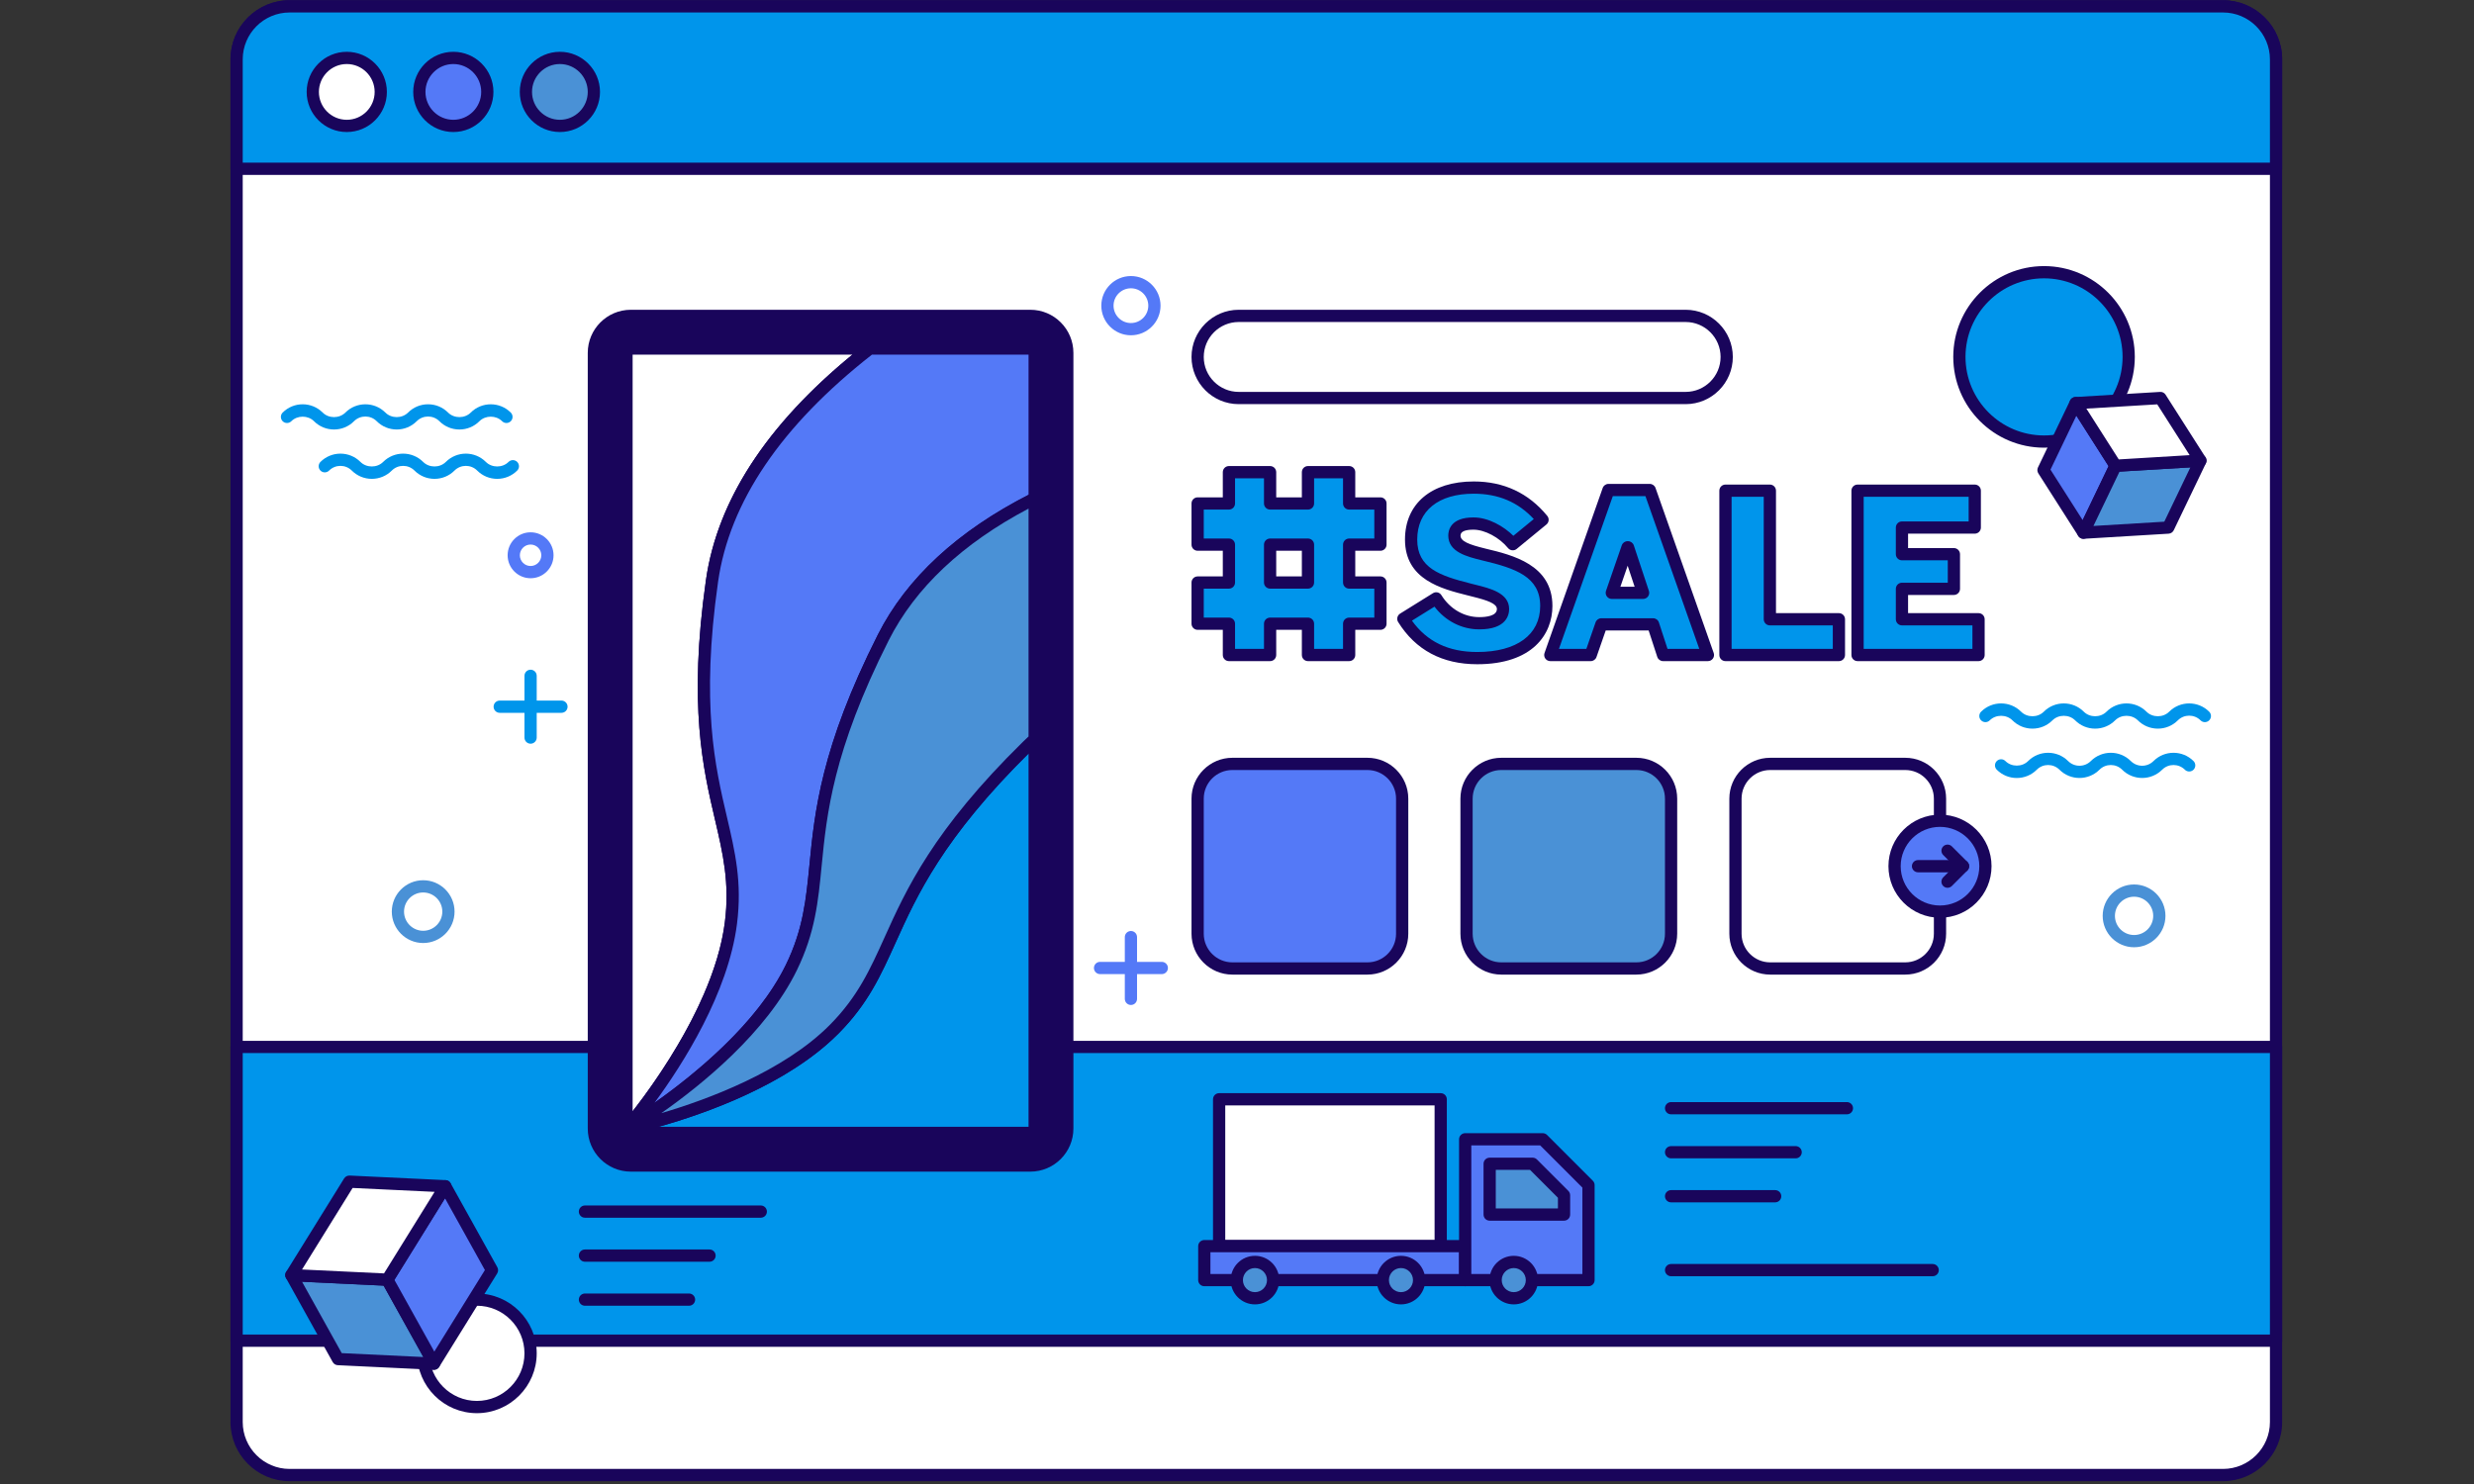 <svg xmlns="http://www.w3.org/2000/svg" xmlns:xlink="http://www.w3.org/1999/xlink" width="900" viewBox="0 0 900 540" height="540" preserveAspectRatio="xMidYMid meet"><rect x="0" y="0" width="900" height="540" fill="#333333" stroke="none"/><defs><clipPath id="clip-0"><path d="M 83.844 0 L 830.211 0 L 830.211 539 L 83.844 539 Z M 83.844 0 " clip-rule="nonzero"></path></clipPath><clipPath id="clip-1"><path d="M 83.844 0 L 830.211 0 L 830.211 64 L 83.844 64 Z M 83.844 0 " clip-rule="nonzero"></path></clipPath><clipPath id="clip-2"><path d="M 83.844 378 L 830.211 378 L 830.211 491 L 83.844 491 Z M 83.844 378 " clip-rule="nonzero"></path></clipPath></defs><path fill="rgb(100%, 100%, 100%)" d="M 808.582 536.742 L 105.477 536.742 C 94.758 536.742 86.07 528.051 86.07 517.328 L 86.07 21.727 C 86.07 11.004 94.758 2.312 105.477 2.312 L 808.582 2.312 C 819.297 2.312 827.984 11.004 827.984 21.727 L 827.984 517.328 C 827.984 528.051 819.297 536.742 808.582 536.742 Z M 808.582 536.742 " fill-opacity="1" fill-rule="nonzero"></path><g clip-path="url(#clip-0)"><path fill="rgb(9.799%, 1.959%, 35.689%)" d="M 808.695 538.969 L 105.359 538.969 C 93.496 538.969 83.844 529.312 83.844 517.445 L 83.844 21.609 C 83.844 9.742 93.496 0.086 105.359 0.086 L 808.695 0.086 C 820.559 0.086 830.211 9.742 830.211 21.609 L 830.211 517.445 C 830.211 529.312 820.559 538.969 808.695 538.969 Z M 105.359 4.539 C 95.949 4.539 88.297 12.195 88.297 21.609 L 88.297 517.445 C 88.297 526.855 95.949 534.516 105.359 534.516 L 808.695 534.516 C 818.105 534.516 825.762 526.855 825.762 517.445 L 825.762 21.609 C 825.762 12.195 818.105 4.539 808.695 4.539 Z M 105.359 4.539 " fill-opacity="1" fill-rule="nonzero"></path></g><path fill="rgb(0%, 58.429%, 92.159%)" d="M 827.984 21.609 C 827.984 10.953 819.352 2.312 808.695 2.312 L 105.359 2.312 C 94.707 2.312 86.07 10.953 86.07 21.609 L 86.07 61.418 L 827.984 61.418 Z M 827.984 21.609 " fill-opacity="1" fill-rule="nonzero"></path><g clip-path="url(#clip-1)"><path fill="rgb(9.799%, 1.959%, 35.689%)" d="M 827.984 63.645 L 86.07 63.645 C 84.84 63.645 83.844 62.648 83.844 61.418 L 83.844 21.609 C 83.844 9.742 93.496 0.086 105.359 0.086 L 808.695 0.086 C 820.559 0.086 830.211 9.742 830.211 21.609 L 830.211 61.418 C 830.211 62.648 829.215 63.645 827.984 63.645 Z M 88.297 59.191 L 825.762 59.191 L 825.762 21.609 C 825.762 12.195 818.105 4.539 808.695 4.539 L 105.359 4.539 C 95.949 4.539 88.297 12.195 88.297 21.609 Z M 88.297 59.191 " fill-opacity="1" fill-rule="nonzero"></path></g><path fill="rgb(100%, 100%, 100%)" d="M 138.516 33.445 C 138.516 34.258 138.438 35.062 138.281 35.859 C 138.121 36.656 137.887 37.43 137.574 38.18 C 137.266 38.93 136.883 39.645 136.434 40.32 C 135.98 40.992 135.469 41.617 134.895 42.191 C 134.32 42.77 133.695 43.281 133.02 43.73 C 132.348 44.184 131.633 44.562 130.883 44.875 C 130.133 45.188 129.359 45.422 128.562 45.578 C 127.766 45.738 126.965 45.816 126.152 45.816 C 125.34 45.816 124.535 45.738 123.738 45.578 C 122.941 45.422 122.168 45.188 121.418 44.875 C 120.668 44.562 119.957 44.184 119.281 43.73 C 118.605 43.281 117.98 42.77 117.406 42.191 C 116.832 41.617 116.32 40.992 115.871 40.32 C 115.418 39.645 115.039 38.93 114.727 38.18 C 114.418 37.43 114.18 36.656 114.023 35.859 C 113.863 35.062 113.785 34.258 113.785 33.445 C 113.785 32.633 113.863 31.828 114.023 31.031 C 114.18 30.234 114.418 29.461 114.727 28.711 C 115.039 27.961 115.418 27.246 115.871 26.57 C 116.32 25.898 116.832 25.273 117.406 24.695 C 117.98 24.121 118.605 23.609 119.281 23.16 C 119.957 22.707 120.668 22.328 121.418 22.016 C 122.168 21.703 122.941 21.469 123.738 21.312 C 124.535 21.152 125.34 21.074 126.152 21.074 C 126.965 21.074 127.766 21.152 128.562 21.312 C 129.359 21.469 130.133 21.703 130.883 22.016 C 131.633 22.328 132.348 22.707 133.02 23.16 C 133.695 23.609 134.32 24.121 134.895 24.695 C 135.469 25.273 135.98 25.898 136.434 26.57 C 136.883 27.246 137.266 27.961 137.574 28.711 C 137.887 29.461 138.121 30.234 138.281 31.031 C 138.438 31.828 138.516 32.633 138.516 33.445 Z M 138.516 33.445 " fill-opacity="1" fill-rule="nonzero"></path><path fill="rgb(9.799%, 1.959%, 35.689%)" d="M 126.152 48.043 C 118.105 48.043 111.559 41.496 111.559 33.445 C 111.559 25.398 118.105 18.848 126.152 18.848 C 134.199 18.848 140.742 25.398 140.742 33.445 C 140.742 41.496 134.199 48.043 126.152 48.043 Z M 126.152 23.301 C 120.559 23.301 116.012 27.852 116.012 33.445 C 116.012 39.039 120.559 43.59 126.152 43.59 C 131.742 43.59 136.293 39.039 136.293 33.445 C 136.293 27.852 131.742 23.301 126.152 23.301 Z M 126.152 23.301 " fill-opacity="1" fill-rule="nonzero"></path><path fill="rgb(32.939%, 47.449%, 96.86%)" d="M 177.281 33.445 C 177.281 34.258 177.203 35.062 177.043 35.859 C 176.883 36.656 176.648 37.43 176.34 38.18 C 176.027 38.93 175.648 39.645 175.195 40.32 C 174.746 40.992 174.234 41.617 173.66 42.191 C 173.086 42.77 172.461 43.281 171.785 43.73 C 171.109 44.184 170.398 44.562 169.648 44.875 C 168.898 45.188 168.125 45.422 167.328 45.578 C 166.531 45.738 165.727 45.816 164.914 45.816 C 164.102 45.816 163.297 45.738 162.504 45.578 C 161.707 45.422 160.934 45.188 160.184 44.875 C 159.434 44.562 158.719 44.184 158.043 43.73 C 157.371 43.281 156.746 42.77 156.172 42.191 C 155.598 41.617 155.082 40.992 154.633 40.32 C 154.184 39.645 153.801 38.93 153.488 38.18 C 153.18 37.43 152.945 36.656 152.785 35.859 C 152.629 35.062 152.551 34.258 152.551 33.445 C 152.551 32.633 152.629 31.828 152.785 31.031 C 152.945 30.234 153.18 29.461 153.488 28.711 C 153.801 27.961 154.184 27.246 154.633 26.57 C 155.082 25.898 155.598 25.273 156.172 24.695 C 156.746 24.121 157.371 23.609 158.043 23.16 C 158.719 22.707 159.434 22.328 160.184 22.016 C 160.934 21.703 161.707 21.469 162.504 21.312 C 163.297 21.152 164.102 21.074 164.914 21.074 C 165.727 21.074 166.531 21.152 167.328 21.312 C 168.125 21.469 168.898 21.703 169.648 22.016 C 170.398 22.328 171.109 22.707 171.785 23.16 C 172.461 23.609 173.086 24.121 173.66 24.695 C 174.234 25.273 174.746 25.898 175.195 26.57 C 175.648 27.246 176.027 27.961 176.34 28.711 C 176.648 29.461 176.883 30.234 177.043 31.031 C 177.203 31.828 177.281 32.633 177.281 33.445 Z M 177.281 33.445 " fill-opacity="1" fill-rule="nonzero"></path><path fill="rgb(9.799%, 1.959%, 35.689%)" d="M 164.914 48.043 C 156.871 48.043 150.324 41.496 150.324 33.445 C 150.324 25.398 156.871 18.848 164.914 18.848 C 172.961 18.848 179.504 25.398 179.504 33.445 C 179.504 41.496 172.961 48.043 164.914 48.043 Z M 164.914 23.301 C 159.324 23.301 154.777 27.852 154.777 33.445 C 154.777 39.039 159.324 43.59 164.914 43.59 C 170.504 43.59 175.055 39.039 175.055 33.445 C 175.055 27.852 170.504 23.301 164.914 23.301 Z M 164.914 23.301 " fill-opacity="1" fill-rule="nonzero"></path><path fill="rgb(29.019%, 56.859%, 83.919%)" d="M 216.043 33.445 C 216.043 34.258 215.965 35.062 215.805 35.859 C 215.648 36.656 215.414 37.43 215.102 38.18 C 214.793 38.93 214.41 39.645 213.961 40.32 C 213.508 40.992 212.996 41.617 212.422 42.191 C 211.848 42.77 211.223 43.281 210.547 43.73 C 209.871 44.184 209.16 44.562 208.41 44.875 C 207.66 45.188 206.887 45.422 206.09 45.578 C 205.293 45.738 204.488 45.816 203.68 45.816 C 202.867 45.816 202.062 45.738 201.266 45.578 C 200.469 45.422 199.695 45.188 198.945 44.875 C 198.195 44.562 197.484 44.184 196.809 43.73 C 196.133 43.281 195.508 42.77 194.934 42.191 C 194.359 41.617 193.848 40.992 193.395 40.32 C 192.945 39.645 192.562 38.93 192.254 38.18 C 191.941 37.43 191.707 36.656 191.551 35.859 C 191.391 35.062 191.312 34.258 191.312 33.445 C 191.312 32.633 191.391 31.828 191.551 31.031 C 191.707 30.234 191.941 29.461 192.254 28.711 C 192.562 27.961 192.945 27.246 193.395 26.57 C 193.848 25.898 194.359 25.273 194.934 24.695 C 195.508 24.121 196.133 23.609 196.809 23.16 C 197.484 22.707 198.195 22.328 198.945 22.016 C 199.695 21.703 200.469 21.469 201.266 21.312 C 202.062 21.152 202.867 21.074 203.68 21.074 C 204.488 21.074 205.293 21.152 206.09 21.312 C 206.887 21.469 207.66 21.703 208.41 22.016 C 209.16 22.328 209.871 22.707 210.547 23.16 C 211.223 23.609 211.848 24.121 212.422 24.695 C 212.996 25.273 213.508 25.898 213.961 26.57 C 214.41 27.246 214.793 27.961 215.102 28.711 C 215.414 29.461 215.648 30.234 215.805 31.031 C 215.965 31.828 216.043 32.633 216.043 33.445 Z M 216.043 33.445 " fill-opacity="1" fill-rule="nonzero"></path><path fill="rgb(9.799%, 1.959%, 35.689%)" d="M 203.68 48.043 C 195.633 48.043 189.086 41.496 189.086 33.445 C 189.086 25.398 195.633 18.848 203.68 18.848 C 211.723 18.848 218.27 25.398 218.27 33.445 C 218.27 41.496 211.723 48.043 203.68 48.043 Z M 203.68 23.301 C 198.086 23.301 193.539 27.852 193.539 33.445 C 193.539 39.039 198.086 43.59 203.68 43.59 C 209.27 43.59 213.816 39.039 213.816 33.445 C 213.816 27.852 209.27 23.301 203.68 23.301 Z M 203.68 23.301 " fill-opacity="1" fill-rule="nonzero"></path><path fill="rgb(0%, 58.429%, 92.159%)" d="M 86.07 380.961 L 827.988 380.961 L 827.988 487.848 L 86.07 487.848 Z M 86.07 380.961 " fill-opacity="1" fill-rule="nonzero"></path><g clip-path="url(#clip-2)"><path fill="rgb(9.799%, 1.959%, 35.689%)" d="M 827.984 490.074 L 86.07 490.074 C 84.84 490.074 83.844 489.078 83.844 487.848 L 83.844 380.961 C 83.844 379.734 84.84 378.734 86.07 378.734 L 827.984 378.734 C 829.215 378.734 830.211 379.734 830.211 380.961 L 830.211 487.848 C 830.211 489.078 829.215 490.074 827.984 490.074 Z M 88.297 485.621 L 825.762 485.621 L 825.762 383.188 L 88.297 383.188 Z M 88.297 485.621 " fill-opacity="1" fill-rule="nonzero"></path></g><path fill="rgb(9.799%, 1.959%, 35.689%)" d="M 374.73 114.945 L 229.574 114.945 C 222.102 114.945 216.043 121.004 216.043 128.48 L 216.043 410.574 C 216.043 418.051 222.102 424.109 229.574 424.109 L 374.73 424.109 C 382.207 424.109 388.262 418.051 388.262 410.574 L 388.262 128.48 C 388.262 121.004 382.207 114.945 374.73 114.945 Z M 374.73 114.945 " fill-opacity="1" fill-rule="nonzero"></path><path fill="rgb(9.799%, 1.959%, 35.689%)" d="M 374.812 426.336 L 229.492 426.336 C 220.848 426.336 213.816 419.301 213.816 410.652 L 213.816 128.402 C 213.816 119.754 220.848 112.719 229.492 112.719 L 374.812 112.719 C 383.457 112.719 390.488 119.754 390.488 128.402 L 390.488 410.652 C 390.488 419.301 383.457 426.336 374.812 426.336 Z M 229.492 117.172 C 223.305 117.172 218.27 122.211 218.27 128.402 L 218.27 410.652 C 218.27 416.844 223.305 421.883 229.492 421.883 L 374.812 421.883 C 381.004 421.883 386.039 416.844 386.039 410.652 L 386.039 128.402 C 386.039 122.211 381.004 117.172 374.812 117.172 Z M 229.492 117.172 " fill-opacity="1" fill-rule="nonzero"></path><path fill="rgb(100%, 100%, 100%)" d="M 227.914 410.645 L 227.914 128.41 C 227.914 127.531 228.625 126.82 229.504 126.82 L 374.805 126.82 C 375.68 126.82 376.395 127.531 376.395 128.41 L 376.395 410.645 C 376.395 411.523 375.684 412.234 374.805 412.234 L 229.504 412.234 C 228.625 412.234 227.914 411.523 227.914 410.645 Z M 227.914 410.645 " fill-opacity="1" fill-rule="nonzero"></path><path fill="rgb(9.799%, 1.959%, 35.689%)" d="M 374.812 414.461 L 229.492 414.461 C 227.395 414.461 225.688 412.754 225.688 410.652 L 225.688 128.402 C 225.688 126.301 227.395 124.594 229.492 124.594 L 374.812 124.594 C 376.914 124.594 378.621 126.301 378.621 128.402 L 378.621 410.652 C 378.621 412.754 376.914 414.461 374.812 414.461 Z M 230.141 410.008 L 374.168 410.008 L 374.168 129.047 L 230.141 129.047 Z M 230.141 410.008 " fill-opacity="1" fill-rule="nonzero"></path><path fill="rgb(100%, 100%, 100%)" d="M 259.008 211.438 C 264.031 175.98 290.129 147.293 316.445 126.82 L 229.492 126.82 C 228.621 126.82 227.914 127.531 227.914 128.402 L 227.914 410.652 C 227.914 410.652 261.305 372.152 265.902 335.875 C 270.496 299.602 248.285 287.102 259.008 211.438 Z M 259.008 211.438 " fill-opacity="1" fill-rule="nonzero"></path><path fill="rgb(9.799%, 1.959%, 35.689%)" d="M 227.914 412.879 C 227.652 412.879 227.387 412.832 227.133 412.738 C 226.262 412.414 225.688 411.582 225.688 410.652 L 225.688 128.402 C 225.688 126.301 227.395 124.594 229.492 124.594 L 316.445 124.594 C 317.395 124.594 318.242 125.199 318.551 126.098 C 318.859 127 318.562 127.996 317.809 128.578 C 284.391 154.578 265.348 182.562 261.215 211.75 C 254.883 256.418 260.184 279.082 264.445 297.293 C 267.434 310.066 270.016 321.094 268.109 336.156 C 263.48 372.68 230.977 410.52 229.594 412.113 C 229.164 412.609 228.543 412.879 227.914 412.879 Z M 230.137 129.047 L 230.137 404.371 C 239.008 393.004 260.168 363.402 263.691 335.598 C 265.5 321.332 263.004 310.66 260.113 298.309 C 255.766 279.734 250.359 256.621 256.805 211.125 C 260.895 182.258 278.812 154.668 310.086 129.047 Z M 259.008 211.438 L 259.023 211.438 Z M 259.008 211.438 " fill-opacity="1" fill-rule="nonzero"></path><path fill="rgb(32.939%, 47.449%, 96.86%)" d="M 287.895 352.047 C 303.895 319.172 286.875 300.195 321.32 231.988 C 332.961 208.941 353.844 192.758 376.395 181.418 L 376.395 128.402 C 376.395 127.531 375.684 126.82 374.812 126.82 L 316.445 126.82 C 290.129 147.293 264.031 175.98 259.008 211.438 C 248.285 287.102 270.496 299.602 265.902 335.875 C 261.305 372.152 227.914 410.652 227.914 410.652 C 227.914 410.652 271.898 384.922 287.895 352.047 Z M 287.895 352.047 " fill-opacity="1" fill-rule="nonzero"></path><path fill="rgb(9.799%, 1.959%, 35.689%)" d="M 227.914 412.879 C 227.27 412.879 226.637 412.602 226.199 412.074 C 225.504 411.234 225.516 410.016 226.23 409.195 C 226.559 408.812 259.238 370.77 263.691 335.598 C 265.5 321.332 263.004 310.66 260.113 298.309 C 255.766 279.734 250.359 256.621 256.805 211.125 C 261.109 180.754 280.715 151.797 315.078 125.062 C 315.469 124.758 315.949 124.594 316.445 124.594 L 374.812 124.594 C 376.91 124.594 378.621 126.301 378.621 128.402 L 378.621 181.422 C 378.621 182.262 378.145 183.031 377.395 183.41 C 351.562 196.398 333.363 213.082 323.309 232.992 C 302.973 273.258 300.719 296.426 298.906 315.043 C 297.637 328.098 296.539 339.371 289.898 353.02 C 273.789 386.125 230.855 411.512 229.035 412.574 C 228.684 412.781 228.297 412.879 227.914 412.879 Z M 317.207 129.047 C 284.16 154.918 265.324 182.738 261.215 211.75 C 254.883 256.418 260.184 279.082 264.445 297.293 C 267.434 310.066 270.016 321.094 268.109 336.156 C 264.918 361.352 248.461 387.172 238.102 401.289 C 252.102 391.418 275.367 372.707 285.895 351.07 C 292.188 338.145 293.246 327.238 294.477 314.609 C 296.324 295.625 298.625 271.996 319.336 230.984 C 329.668 210.523 348.113 193.391 374.168 180.051 L 374.168 129.047 Z M 317.207 129.047 " fill-opacity="1" fill-rule="nonzero"></path><path fill="rgb(0%, 58.429%, 92.159%)" d="M 303.535 374.43 C 277.828 400.422 227.914 410.652 227.914 410.652 C 227.914 411.523 228.621 412.234 229.492 412.234 L 374.812 412.234 C 375.684 412.234 376.395 411.523 376.395 410.652 L 376.395 268.973 C 375.492 269.785 374.605 270.621 373.734 271.477 C 319.215 325 329.238 348.438 303.535 374.43 Z M 303.535 374.43 " fill-opacity="1" fill-rule="nonzero"></path><path fill="rgb(9.799%, 1.959%, 35.689%)" d="M 374.812 414.461 L 229.492 414.461 C 227.395 414.461 225.688 412.754 225.688 410.652 C 225.688 409.598 226.43 408.684 227.465 408.473 C 227.957 408.371 277.027 398.066 301.953 372.863 C 312.059 362.641 316.566 352.656 321.785 341.09 C 329.629 323.707 339.395 302.066 372.176 269.887 C 373.07 269.008 373.977 268.156 374.902 267.32 C 375.555 266.73 376.496 266.582 377.297 266.938 C 378.102 267.297 378.621 268.094 378.621 268.973 L 378.621 410.652 C 378.621 412.754 376.91 414.461 374.812 414.461 Z M 239.66 410.008 L 374.168 410.008 L 374.168 274.172 C 342.883 305.16 333.445 326.078 325.844 342.922 C 320.449 354.879 315.789 365.207 305.117 375.996 C 286.52 394.801 256.086 405.383 239.66 410.008 Z M 303.535 374.43 L 303.547 374.43 Z M 303.535 374.43 " fill-opacity="1" fill-rule="nonzero"></path><path fill="rgb(29.019%, 56.859%, 83.919%)" d="M 321.32 231.988 C 286.875 300.195 303.895 319.172 287.895 352.047 C 271.898 384.922 227.914 410.652 227.914 410.652 C 227.914 410.652 277.828 400.422 303.535 374.43 C 329.238 348.438 319.215 325 373.734 271.477 C 374.605 270.621 375.492 269.785 376.395 268.973 L 376.395 181.418 C 353.844 192.758 332.961 208.941 321.32 231.988 Z M 321.32 231.988 " fill-opacity="1" fill-rule="nonzero"></path><path fill="rgb(9.799%, 1.959%, 35.689%)" d="M 227.91 412.879 C 227.004 412.879 226.168 412.324 225.836 411.449 C 225.445 410.43 225.848 409.281 226.789 408.73 C 227.223 408.477 270.383 382.949 285.895 351.07 C 292.188 338.145 293.246 327.238 294.477 314.609 C 296.324 295.625 298.625 271.996 319.336 230.984 C 329.828 210.203 348.691 192.855 375.395 179.43 C 376.082 179.086 376.902 179.117 377.562 179.523 C 378.219 179.93 378.621 180.648 378.621 181.422 L 378.621 268.973 C 378.621 269.602 378.352 270.203 377.887 270.625 C 377.008 271.422 376.141 272.23 375.293 273.066 C 343.109 304.66 333.535 325.875 325.844 342.922 C 320.449 354.879 315.789 365.207 305.117 375.996 C 279.234 402.168 230.422 412.41 228.359 412.836 C 228.211 412.867 228.059 412.879 227.91 412.879 Z M 323.309 232.992 C 302.973 273.258 300.719 296.426 298.906 315.043 C 297.637 328.098 296.539 339.371 289.898 353.02 C 278.785 375.855 254.91 395.02 240.57 405.059 C 256.996 400.211 285.035 389.969 301.953 372.863 C 312.059 362.641 316.566 352.656 321.785 341.09 C 329.629 323.707 339.395 302.066 372.176 269.887 C 372.832 269.242 373.496 268.609 374.168 267.992 L 374.168 185.07 C 350.043 197.809 332.941 213.918 323.309 232.992 Z M 323.309 232.992 " fill-opacity="1" fill-rule="nonzero"></path><path fill="rgb(0%, 58.429%, 92.159%)" d="M 502.18 198.184 L 502.18 183.199 L 490.797 183.199 L 490.797 171.812 L 475.82 171.812 L 475.82 183.199 L 462.039 183.199 L 462.039 171.812 L 447.062 171.812 L 447.062 183.199 L 435.68 183.199 L 435.68 198.184 L 447.062 198.184 L 447.062 211.973 L 435.68 211.973 L 435.68 226.957 L 447.062 226.957 L 447.062 238.344 L 462.039 238.344 L 462.039 226.957 L 475.82 226.957 L 475.82 238.344 L 490.797 238.344 L 490.797 226.957 L 502.18 226.957 L 502.18 211.973 L 490.797 211.973 L 490.797 198.184 Z M 475.82 211.973 L 462.039 211.973 L 462.039 198.184 L 475.82 198.184 Z M 475.82 211.973 " fill-opacity="1" fill-rule="nonzero"></path><path fill="rgb(9.799%, 1.959%, 35.689%)" d="M 490.797 240.57 L 475.82 240.57 C 474.59 240.57 473.594 239.574 473.594 238.344 L 473.594 229.184 L 464.266 229.184 L 464.266 238.344 C 464.266 239.574 463.27 240.57 462.039 240.57 L 447.062 240.57 C 445.836 240.57 444.836 239.574 444.836 238.344 L 444.836 229.184 L 435.68 229.184 C 434.453 229.184 433.453 228.188 433.453 226.957 L 433.453 211.969 C 433.453 210.742 434.453 209.742 435.68 209.742 L 444.836 209.742 L 444.836 200.41 L 435.68 200.41 C 434.453 200.41 433.453 199.414 433.453 198.184 L 433.453 183.199 C 433.453 181.969 434.453 180.973 435.68 180.973 L 444.836 180.973 L 444.836 171.812 C 444.836 170.582 445.836 169.586 447.062 169.586 L 462.039 169.586 C 463.27 169.586 464.266 170.582 464.266 171.812 L 464.266 180.973 L 473.594 180.973 L 473.594 171.812 C 473.594 170.582 474.59 169.586 475.82 169.586 L 490.797 169.586 C 492.027 169.586 493.023 170.582 493.023 171.812 L 493.023 180.973 L 502.18 180.973 C 503.406 180.973 504.406 181.969 504.406 183.199 L 504.406 198.184 C 504.406 199.414 503.406 200.41 502.18 200.41 L 493.023 200.41 L 493.023 209.742 L 502.18 209.742 C 503.406 209.742 504.406 210.742 504.406 211.969 L 504.406 226.957 C 504.406 228.188 503.406 229.184 502.18 229.184 L 493.023 229.184 L 493.023 238.344 C 493.023 239.574 492.027 240.57 490.797 240.57 Z M 478.047 236.117 L 488.57 236.117 L 488.57 226.957 C 488.57 225.727 489.566 224.73 490.797 224.73 L 499.953 224.73 L 499.953 214.195 L 490.797 214.195 C 489.566 214.195 488.57 213.199 488.57 211.969 L 488.57 198.184 C 488.57 196.953 489.566 195.957 490.797 195.957 L 499.953 195.957 L 499.953 185.426 L 490.797 185.426 C 489.566 185.426 488.57 184.43 488.57 183.199 L 488.57 174.039 L 478.047 174.039 L 478.047 183.199 C 478.047 184.43 477.047 185.426 475.82 185.426 L 462.039 185.426 C 460.812 185.426 459.816 184.43 459.816 183.199 L 459.816 174.039 L 449.289 174.039 L 449.289 183.199 C 449.289 184.43 448.293 185.426 447.062 185.426 L 437.906 185.426 L 437.906 195.957 L 447.062 195.957 C 448.293 195.957 449.289 196.953 449.289 198.184 L 449.289 211.969 C 449.289 213.199 448.293 214.195 447.062 214.195 L 437.906 214.195 L 437.906 224.73 L 447.062 224.73 C 448.293 224.73 449.289 225.727 449.289 226.957 L 449.289 236.117 L 459.816 236.117 L 459.816 226.957 C 459.816 225.727 460.812 224.73 462.039 224.73 L 475.82 224.73 C 477.047 224.73 478.047 225.727 478.047 226.957 Z M 475.82 214.195 L 462.039 214.195 C 460.812 214.195 459.816 213.199 459.816 211.969 L 459.816 198.184 C 459.816 196.953 460.812 195.957 462.039 195.957 L 475.82 195.957 C 477.047 195.957 478.047 196.953 478.047 198.184 L 478.047 211.969 C 478.047 213.199 477.047 214.195 475.82 214.195 Z M 464.266 209.742 L 473.594 209.742 L 473.594 200.41 L 464.266 200.41 Z M 464.266 209.742 " fill-opacity="1" fill-rule="nonzero"></path><path fill="rgb(0%, 58.429%, 92.159%)" d="M 510.512 225.176 L 522.465 217.738 C 526.02 223.477 531.914 226.789 538.133 226.789 C 543.059 226.789 546.773 225.336 546.773 221.617 C 546.773 217.82 542.008 216.367 536.113 214.91 C 526.34 212.406 513.34 209.902 513.34 196.328 C 513.34 184.125 522.543 177.422 536.113 177.422 C 548.793 177.422 556.383 183.32 561.148 189.137 L 550.328 198.023 C 547.016 193.984 541.199 190.512 536.031 190.512 C 531.43 190.512 529.086 192.047 529.086 194.875 C 529.086 198.832 533.77 200.285 539.668 201.742 C 549.438 204.086 562.523 207.074 562.523 220.488 C 562.523 230.023 555.82 239.477 537.406 239.477 C 523.754 239.477 515.598 233.336 510.512 225.176 Z M 510.512 225.176 " fill-opacity="1" fill-rule="nonzero"></path><path fill="rgb(9.799%, 1.959%, 35.689%)" d="M 537.406 241.703 C 524.656 241.703 514.973 236.539 508.625 226.352 C 508.309 225.852 508.211 225.246 508.344 224.668 C 508.477 224.094 508.836 223.594 509.336 223.281 L 521.289 215.848 C 521.789 215.535 522.398 215.441 522.973 215.57 C 523.547 215.707 524.047 216.062 524.355 216.566 C 527.457 221.574 532.605 224.562 538.133 224.562 C 540.527 224.562 544.547 224.18 544.547 221.617 C 544.547 219.668 541.262 218.477 535.578 217.074 L 533.973 216.668 C 524.324 214.238 511.113 210.91 511.113 196.328 C 511.113 183.293 520.691 175.195 536.113 175.195 C 547.059 175.195 556.062 179.41 562.871 187.727 C 563.648 188.676 563.512 190.078 562.562 190.859 L 551.738 199.746 C 551.285 200.121 550.703 200.297 550.109 200.242 C 549.52 200.184 548.98 199.895 548.605 199.438 C 545.422 195.555 540.137 192.738 536.031 192.738 C 532.902 192.738 531.312 193.457 531.312 194.875 C 531.312 196.988 534.434 198.156 540.199 199.578 L 540.496 199.652 C 550.156 201.965 564.746 205.461 564.746 220.488 C 564.746 230.742 557.566 241.703 537.406 241.703 Z M 513.641 225.848 C 519.152 233.516 526.949 237.25 537.406 237.25 C 551.738 237.25 560.297 230.984 560.297 220.488 C 560.297 209.82 551.266 206.812 539.461 203.98 L 539.148 203.906 C 533.664 202.555 526.859 200.875 526.859 194.875 C 526.859 192.891 527.754 188.281 536.031 188.281 C 541.484 188.281 547.016 191.504 550.539 194.969 L 557.965 188.871 C 552.195 182.668 545.023 179.648 536.113 179.648 C 523.246 179.648 515.562 185.883 515.562 196.328 C 515.562 206.641 523.645 209.473 535.059 212.348 L 536.664 212.754 C 542.148 214.105 549 215.797 549 221.617 C 549 223.844 547.941 229.016 538.133 229.016 C 531.77 229.016 525.82 225.965 521.84 220.75 Z M 513.641 225.848 " fill-opacity="1" fill-rule="nonzero"></path><path fill="rgb(0%, 58.429%, 92.159%)" d="M 585.133 178.309 L 600.156 178.309 L 621.316 238.344 L 605 238.344 L 601.367 227.191 L 582.551 227.191 L 578.672 238.344 L 563.973 238.344 Z M 597.734 215.719 L 592.242 199.156 L 592.078 199.156 L 586.348 215.719 Z M 597.734 215.719 " fill-opacity="1" fill-rule="nonzero"></path><path fill="rgb(9.799%, 1.959%, 35.689%)" d="M 621.316 240.57 L 605 240.57 C 604.039 240.57 603.184 239.949 602.887 239.035 L 599.75 229.422 L 584.133 229.422 L 580.777 239.074 C 580.465 239.969 579.621 240.57 578.672 240.57 L 563.973 240.57 C 563.254 240.57 562.574 240.219 562.156 239.629 C 561.738 239.039 561.637 238.285 561.875 237.602 L 583.035 177.57 C 583.348 176.68 584.191 176.082 585.133 176.082 L 600.156 176.082 C 601.098 176.082 601.941 176.68 602.254 177.57 L 623.414 237.602 C 623.656 238.285 623.551 239.039 623.133 239.629 C 622.715 240.219 622.039 240.57 621.316 240.57 Z M 606.617 236.117 L 618.172 236.117 L 598.582 180.535 L 586.711 180.535 L 567.117 236.117 L 577.09 236.117 L 580.445 226.461 C 580.758 225.566 581.602 224.965 582.551 224.965 L 601.367 224.965 C 602.332 224.965 603.184 225.586 603.484 226.504 Z M 597.734 217.945 L 586.348 217.945 C 585.625 217.945 584.949 217.598 584.535 217.012 C 584.117 216.426 584.008 215.672 584.242 214.992 L 589.977 198.426 C 590.289 197.531 591.133 196.93 592.078 196.93 L 592.242 196.93 C 593.199 196.93 594.051 197.543 594.355 198.457 L 599.844 215.02 C 600.07 215.699 599.957 216.445 599.535 217.023 C 599.121 217.602 598.445 217.945 597.734 217.945 Z M 589.473 213.492 L 594.648 213.492 L 592.117 205.855 Z M 589.473 213.492 " fill-opacity="1" fill-rule="nonzero"></path><path fill="rgb(0%, 58.429%, 92.159%)" d="M 627.695 178.551 L 643.848 178.551 L 643.848 225.336 L 668.965 225.336 L 668.965 238.344 L 627.695 238.344 Z M 627.695 178.551 " fill-opacity="1" fill-rule="nonzero"></path><path fill="rgb(9.799%, 1.959%, 35.689%)" d="M 668.965 240.57 L 627.695 240.57 C 626.465 240.57 625.469 239.574 625.469 238.344 L 625.469 178.551 C 625.469 177.32 626.465 176.324 627.695 176.324 L 643.848 176.324 C 645.078 176.324 646.074 177.32 646.074 178.551 L 646.074 223.109 L 668.965 223.109 C 670.191 223.109 671.191 224.105 671.191 225.336 L 671.191 238.344 C 671.191 239.574 670.191 240.57 668.965 240.57 Z M 629.922 236.117 L 666.738 236.117 L 666.738 227.562 L 643.848 227.562 C 642.617 227.562 641.621 226.566 641.621 225.336 L 641.621 180.777 L 629.922 180.777 Z M 629.922 236.117 " fill-opacity="1" fill-rule="nonzero"></path><path fill="rgb(0%, 58.429%, 92.159%)" d="M 675.746 178.551 L 718.387 178.551 L 718.387 191.965 L 691.898 191.965 L 691.898 201.66 L 710.797 201.66 L 710.797 214.266 L 691.898 214.266 L 691.898 225.336 L 719.762 225.336 L 719.762 238.344 L 675.746 238.344 Z M 675.746 178.551 " fill-opacity="1" fill-rule="nonzero"></path><path fill="rgb(9.799%, 1.959%, 35.689%)" d="M 719.762 240.57 L 675.746 240.57 C 674.52 240.57 673.52 239.574 673.52 238.344 L 673.52 178.551 C 673.52 177.32 674.52 176.324 675.746 176.324 L 718.387 176.324 C 719.617 176.324 720.613 177.32 720.613 178.551 L 720.613 191.965 C 720.613 193.195 719.617 194.191 718.387 194.191 L 694.125 194.191 L 694.125 199.434 L 710.797 199.434 C 712.027 199.434 713.023 200.43 713.023 201.66 L 713.023 214.266 C 713.023 215.496 712.027 216.492 710.797 216.492 L 694.125 216.492 L 694.125 223.109 L 719.762 223.109 C 720.992 223.109 721.988 224.105 721.988 225.336 L 721.988 238.344 C 721.988 239.574 720.992 240.57 719.762 240.57 Z M 677.973 236.117 L 717.535 236.117 L 717.535 227.562 L 691.898 227.562 C 690.672 227.562 689.676 226.566 689.676 225.336 L 689.676 214.266 C 689.676 213.035 690.672 212.039 691.898 212.039 L 708.57 212.039 L 708.57 203.887 L 691.898 203.887 C 690.672 203.887 689.676 202.891 689.676 201.66 L 689.676 191.965 C 689.676 190.734 690.672 189.738 691.898 189.738 L 716.164 189.738 L 716.164 180.777 L 677.973 180.777 Z M 677.973 236.117 " fill-opacity="1" fill-rule="nonzero"></path><path fill="rgb(32.939%, 47.449%, 96.86%)" d="M 497.375 352.41 L 448.391 352.41 C 441.371 352.41 435.68 346.715 435.68 339.691 L 435.68 290.688 C 435.68 283.66 441.371 277.969 448.391 277.969 L 497.375 277.969 C 504.395 277.969 510.086 283.66 510.086 290.688 L 510.086 339.691 C 510.086 346.715 504.395 352.41 497.375 352.41 Z M 497.375 352.41 " fill-opacity="1" fill-rule="nonzero"></path><path fill="rgb(9.799%, 1.959%, 35.689%)" d="M 497.449 354.637 L 448.316 354.637 C 440.121 354.637 433.453 347.965 433.453 339.766 L 433.453 290.609 C 433.453 282.41 440.121 275.742 448.316 275.742 L 497.449 275.742 C 505.645 275.742 512.312 282.41 512.312 290.609 L 512.312 339.766 C 512.312 347.965 505.645 354.637 497.449 354.637 Z M 448.316 280.195 C 442.578 280.195 437.906 284.867 437.906 290.609 L 437.906 339.766 C 437.906 345.512 442.578 350.184 448.316 350.184 L 497.449 350.184 C 503.191 350.184 507.859 345.512 507.859 339.766 L 507.859 290.609 C 507.859 284.867 503.191 280.195 497.449 280.195 Z M 448.316 280.195 " fill-opacity="1" fill-rule="nonzero"></path><path fill="rgb(29.019%, 56.859%, 83.919%)" d="M 595.199 352.41 L 546.219 352.41 C 539.195 352.41 533.504 346.715 533.504 339.691 L 533.504 290.688 C 533.504 283.66 539.195 277.969 546.219 277.969 L 595.199 277.969 C 602.223 277.969 607.914 283.66 607.914 290.688 L 607.914 339.691 C 607.914 346.715 602.223 352.41 595.199 352.41 Z M 595.199 352.41 " fill-opacity="1" fill-rule="nonzero"></path><path fill="rgb(9.799%, 1.959%, 35.689%)" d="M 595.273 354.637 L 546.141 354.637 C 537.945 354.637 531.277 347.965 531.277 339.766 L 531.277 290.609 C 531.277 282.41 537.945 275.742 546.141 275.742 L 595.273 275.742 C 603.473 275.742 610.137 282.41 610.137 290.609 L 610.137 339.766 C 610.137 347.965 603.473 354.637 595.273 354.637 Z M 546.141 280.195 C 540.402 280.195 535.73 284.867 535.73 290.609 L 535.73 339.766 C 535.73 345.512 540.402 350.184 546.141 350.184 L 595.273 350.184 C 601.016 350.184 605.688 345.512 605.688 339.766 L 605.688 290.609 C 605.688 284.867 601.016 280.195 595.273 280.195 Z M 546.141 280.195 " fill-opacity="1" fill-rule="nonzero"></path><path fill="rgb(100%, 100%, 100%)" d="M 693.027 352.41 L 644.043 352.41 C 637.023 352.41 631.332 346.715 631.332 339.691 L 631.332 290.688 C 631.332 283.66 637.023 277.969 644.043 277.969 L 693.027 277.969 C 700.047 277.969 705.738 283.66 705.738 290.688 L 705.738 339.691 C 705.738 346.715 700.047 352.41 693.027 352.41 Z M 693.027 352.41 " fill-opacity="1" fill-rule="nonzero"></path><path fill="rgb(9.799%, 1.959%, 35.689%)" d="M 693.102 354.637 L 643.969 354.637 C 635.773 354.637 629.105 347.965 629.105 339.766 L 629.105 290.609 C 629.105 282.41 635.773 275.742 643.969 275.742 L 693.102 275.742 C 701.297 275.742 707.965 282.41 707.965 290.609 L 707.965 339.766 C 707.965 347.965 701.297 354.637 693.102 354.637 Z M 643.969 280.195 C 638.227 280.195 633.555 284.867 633.555 290.609 L 633.555 339.766 C 633.555 345.512 638.227 350.184 643.969 350.184 L 693.102 350.184 C 698.844 350.184 703.512 345.512 703.512 339.766 L 703.512 290.609 C 703.512 284.867 698.844 280.195 693.102 280.195 Z M 643.969 280.195 " fill-opacity="1" fill-rule="nonzero"></path><path fill="rgb(32.939%, 47.449%, 96.86%)" d="M 722.262 315.188 C 722.262 315.73 722.238 316.27 722.184 316.809 C 722.129 317.348 722.051 317.883 721.945 318.414 C 721.84 318.945 721.707 319.469 721.551 319.988 C 721.395 320.508 721.211 321.016 721.004 321.516 C 720.797 322.016 720.566 322.504 720.312 322.98 C 720.059 323.461 719.777 323.922 719.477 324.375 C 719.176 324.824 718.855 325.258 718.512 325.676 C 718.168 326.098 717.805 326.496 717.422 326.879 C 717.039 327.262 716.641 327.625 716.223 327.969 C 715.805 328.312 715.367 328.633 714.918 328.934 C 714.469 329.238 714.004 329.516 713.527 329.77 C 713.051 330.023 712.562 330.258 712.062 330.465 C 711.562 330.672 711.051 330.852 710.535 331.012 C 710.016 331.168 709.492 331.297 708.961 331.406 C 708.43 331.512 707.895 331.59 707.355 331.641 C 706.82 331.695 706.277 331.723 705.738 331.723 C 705.195 331.723 704.656 331.695 704.117 331.641 C 703.578 331.59 703.043 331.512 702.512 331.406 C 701.98 331.297 701.457 331.168 700.941 331.012 C 700.422 330.852 699.914 330.672 699.414 330.465 C 698.914 330.258 698.426 330.023 697.945 329.77 C 697.469 329.516 697.004 329.238 696.555 328.934 C 696.105 328.633 695.672 328.312 695.254 327.969 C 694.836 327.625 694.434 327.262 694.051 326.879 C 693.668 326.496 693.305 326.098 692.961 325.676 C 692.617 325.258 692.297 324.824 691.996 324.375 C 691.695 323.922 691.418 323.461 691.164 322.98 C 690.906 322.504 690.676 322.016 690.469 321.516 C 690.262 321.016 690.078 320.508 689.922 319.988 C 689.766 319.469 689.633 318.945 689.527 318.414 C 689.422 317.883 689.344 317.348 689.289 316.809 C 689.238 316.27 689.211 315.73 689.211 315.188 C 689.211 314.648 689.238 314.105 689.289 313.566 C 689.344 313.027 689.422 312.492 689.527 311.961 C 689.633 311.43 689.766 310.906 689.922 310.387 C 690.078 309.871 690.262 309.359 690.469 308.859 C 690.676 308.359 690.906 307.871 691.164 307.395 C 691.418 306.918 691.695 306.453 691.996 306.004 C 692.297 305.551 692.617 305.117 692.961 304.699 C 693.305 304.281 693.668 303.879 694.051 303.496 C 694.434 303.113 694.836 302.75 695.254 302.406 C 695.672 302.062 696.105 301.742 696.555 301.441 C 697.004 301.141 697.469 300.863 697.945 300.605 C 698.426 300.352 698.914 300.121 699.414 299.914 C 699.914 299.707 700.422 299.523 700.941 299.367 C 701.457 299.211 701.98 299.078 702.512 298.973 C 703.043 298.867 703.578 298.785 704.117 298.734 C 704.656 298.68 705.195 298.656 705.738 298.656 C 706.277 298.656 706.82 298.68 707.355 298.734 C 707.895 298.785 708.43 298.867 708.961 298.973 C 709.492 299.078 710.016 299.211 710.535 299.367 C 711.051 299.523 711.562 299.707 712.062 299.914 C 712.562 300.121 713.051 300.352 713.527 300.605 C 714.004 300.863 714.469 301.141 714.918 301.441 C 715.367 301.742 715.805 302.062 716.223 302.406 C 716.641 302.75 717.039 303.113 717.422 303.496 C 717.805 303.879 718.168 304.281 718.512 304.699 C 718.855 305.117 719.176 305.551 719.477 306.004 C 719.777 306.453 720.059 306.918 720.312 307.395 C 720.566 307.871 720.797 308.359 721.004 308.859 C 721.211 309.359 721.395 309.871 721.551 310.391 C 721.707 310.906 721.84 311.43 721.945 311.961 C 722.051 312.492 722.129 313.027 722.184 313.566 C 722.238 314.105 722.262 314.648 722.262 315.188 Z M 722.262 315.188 " fill-opacity="1" fill-rule="nonzero"></path><path fill="rgb(9.799%, 1.959%, 35.689%)" d="M 705.738 333.949 C 695.398 333.949 686.984 325.535 686.984 315.188 C 686.984 304.844 695.398 296.43 705.738 296.43 C 716.078 296.43 724.488 304.844 724.488 315.188 C 724.488 325.535 716.078 333.949 705.738 333.949 Z M 705.738 300.883 C 697.852 300.883 691.438 307.301 691.438 315.188 C 691.438 323.078 697.852 329.496 705.738 329.496 C 713.621 329.496 720.039 323.078 720.039 315.188 C 720.039 307.301 713.621 300.883 705.738 300.883 Z M 705.738 300.883 " fill-opacity="1" fill-rule="nonzero"></path><path fill="rgb(9.799%, 1.959%, 35.689%)" d="M 714.113 317.414 L 697.742 317.414 C 696.516 317.414 695.52 316.418 695.52 315.188 C 695.52 313.957 696.516 312.961 697.742 312.961 L 714.113 312.961 C 715.344 312.961 716.34 313.957 716.34 315.188 C 716.34 316.418 715.344 317.414 714.113 317.414 Z M 714.113 317.414 " fill-opacity="1" fill-rule="nonzero"></path><path fill="rgb(9.799%, 1.959%, 35.689%)" d="M 708.484 323.047 C 707.914 323.047 707.344 322.832 706.91 322.395 C 706.043 321.527 706.043 320.117 706.91 319.246 L 710.965 315.188 L 706.91 311.129 C 706.043 310.262 706.043 308.852 706.91 307.98 C 707.781 307.113 709.188 307.113 710.059 307.98 L 715.688 313.613 C 716.559 314.484 716.559 315.891 715.688 316.762 L 710.059 322.395 C 709.625 322.832 709.055 323.047 708.484 323.047 Z M 708.484 323.047 " fill-opacity="1" fill-rule="nonzero"></path><path fill="rgb(100%, 100%, 100%)" d="M 199.145 202.055 C 199.145 202.457 199.105 202.855 199.027 203.25 C 198.949 203.645 198.832 204.027 198.68 204.398 C 198.527 204.77 198.336 205.125 198.113 205.457 C 197.891 205.793 197.637 206.102 197.352 206.387 C 197.066 206.672 196.758 206.926 196.422 207.148 C 196.09 207.371 195.734 207.562 195.363 207.715 C 194.992 207.871 194.609 207.984 194.215 208.062 C 193.82 208.145 193.422 208.184 193.02 208.184 C 192.617 208.184 192.219 208.145 191.824 208.062 C 191.43 207.984 191.047 207.871 190.676 207.715 C 190.305 207.562 189.949 207.371 189.617 207.148 C 189.281 206.926 188.973 206.672 188.688 206.387 C 188.402 206.102 188.148 205.793 187.926 205.457 C 187.703 205.125 187.516 204.77 187.359 204.398 C 187.207 204.027 187.09 203.645 187.012 203.25 C 186.934 202.855 186.895 202.457 186.895 202.055 C 186.895 201.648 186.934 201.25 187.012 200.855 C 187.09 200.461 187.207 200.078 187.359 199.707 C 187.516 199.336 187.703 198.98 187.926 198.648 C 188.148 198.312 188.402 198.004 188.688 197.719 C 188.973 197.434 189.281 197.18 189.617 196.957 C 189.949 196.734 190.305 196.543 190.676 196.391 C 191.047 196.234 191.43 196.121 191.824 196.043 C 192.219 195.965 192.617 195.922 193.02 195.922 C 193.422 195.922 193.82 195.965 194.215 196.043 C 194.609 196.121 194.992 196.234 195.363 196.391 C 195.734 196.543 196.09 196.734 196.422 196.957 C 196.758 197.18 197.066 197.434 197.352 197.719 C 197.637 198.004 197.891 198.312 198.113 198.648 C 198.336 198.98 198.527 199.336 198.68 199.707 C 198.832 200.078 198.949 200.461 199.027 200.855 C 199.105 201.25 199.145 201.648 199.145 202.055 Z M 199.145 202.055 " fill-opacity="1" fill-rule="nonzero"></path><path fill="rgb(32.939%, 47.449%, 96.86%)" d="M 193.02 210.41 C 188.414 210.41 184.668 206.66 184.668 202.051 C 184.668 197.445 188.414 193.695 193.02 193.695 C 197.625 193.695 201.371 197.445 201.371 202.051 C 201.371 206.66 197.625 210.41 193.02 210.41 Z M 193.02 198.148 C 190.867 198.148 189.117 199.902 189.117 202.051 C 189.117 204.203 190.867 205.957 193.02 205.957 C 195.168 205.957 196.918 204.203 196.918 202.051 C 196.918 199.902 195.168 198.148 193.02 198.148 Z M 193.02 198.148 " fill-opacity="1" fill-rule="nonzero"></path><path fill="rgb(100%, 100%, 100%)" d="M 419.957 111.223 C 419.957 111.785 419.902 112.34 419.793 112.891 C 419.684 113.441 419.523 113.977 419.309 114.496 C 419.094 115.016 418.828 115.508 418.516 115.973 C 418.207 116.441 417.852 116.871 417.453 117.27 C 417.059 117.668 416.625 118.02 416.16 118.332 C 415.691 118.645 415.199 118.906 414.684 119.121 C 414.164 119.336 413.629 119.5 413.078 119.609 C 412.527 119.719 411.973 119.773 411.41 119.773 C 410.852 119.773 410.293 119.719 409.746 119.609 C 409.195 119.5 408.66 119.336 408.141 119.121 C 407.621 118.906 407.129 118.645 406.664 118.332 C 406.195 118.02 405.766 117.668 405.367 117.27 C 404.973 116.871 404.617 116.441 404.305 115.973 C 403.996 115.508 403.73 115.016 403.516 114.496 C 403.301 113.977 403.141 113.441 403.031 112.891 C 402.922 112.34 402.867 111.785 402.867 111.223 C 402.867 110.66 402.922 110.105 403.031 109.555 C 403.141 109.004 403.301 108.469 403.516 107.953 C 403.73 107.434 403.992 106.941 404.305 106.473 C 404.617 106.008 404.973 105.574 405.367 105.18 C 405.766 104.781 406.195 104.426 406.664 104.113 C 407.129 103.801 407.621 103.539 408.141 103.324 C 408.66 103.109 409.195 102.949 409.746 102.836 C 410.293 102.727 410.852 102.672 411.41 102.672 C 411.973 102.672 412.527 102.727 413.078 102.836 C 413.629 102.949 414.164 103.109 414.684 103.324 C 415.199 103.539 415.691 103.801 416.16 104.113 C 416.625 104.426 417.059 104.781 417.453 105.18 C 417.852 105.574 418.207 106.008 418.516 106.473 C 418.828 106.941 419.094 107.434 419.309 107.953 C 419.523 108.469 419.684 109.004 419.793 109.555 C 419.902 110.105 419.957 110.66 419.957 111.223 Z M 419.957 111.223 " fill-opacity="1" fill-rule="nonzero"></path><path fill="rgb(32.939%, 47.449%, 96.86%)" d="M 411.41 122 C 405.473 122 400.641 117.168 400.641 111.223 C 400.641 105.281 405.473 100.445 411.41 100.445 C 417.352 100.445 422.184 105.281 422.184 111.223 C 422.184 117.168 417.352 122 411.41 122 Z M 411.41 104.902 C 407.926 104.902 405.09 107.738 405.09 111.223 C 405.09 114.711 407.926 117.547 411.41 117.547 C 414.898 117.547 417.734 114.711 417.734 111.223 C 417.734 107.738 414.898 104.902 411.41 104.902 Z M 411.41 104.902 " fill-opacity="1" fill-rule="nonzero"></path><path fill="rgb(0%, 58.429%, 92.159%)" d="M 193.02 270.617 C 191.789 270.617 190.793 269.621 190.793 268.391 L 190.793 245.918 C 190.793 244.688 191.789 243.691 193.02 243.691 C 194.246 243.691 195.246 244.688 195.246 245.918 L 195.246 268.391 C 195.246 269.621 194.246 270.617 193.02 270.617 Z M 193.02 270.617 " fill-opacity="1" fill-rule="nonzero"></path><path fill="rgb(0%, 58.429%, 92.159%)" d="M 204.25 259.383 L 181.789 259.383 C 180.559 259.383 179.562 258.383 179.562 257.156 C 179.562 255.926 180.559 254.926 181.789 254.926 L 204.25 254.926 C 205.48 254.926 206.477 255.926 206.477 257.156 C 206.477 258.383 205.48 259.383 204.25 259.383 Z M 204.25 259.383 " fill-opacity="1" fill-rule="nonzero"></path><path fill="rgb(32.939%, 47.449%, 96.86%)" d="M 411.41 365.691 C 410.184 365.691 409.188 364.695 409.188 363.465 L 409.188 340.992 C 409.188 339.766 410.184 338.766 411.41 338.766 C 412.641 338.766 413.637 339.766 413.637 340.992 L 413.637 363.465 C 413.637 364.695 412.641 365.691 411.41 365.691 Z M 411.41 365.691 " fill-opacity="1" fill-rule="nonzero"></path><path fill="rgb(32.939%, 47.449%, 96.86%)" d="M 422.645 354.457 L 400.184 354.457 C 398.953 354.457 397.957 353.461 397.957 352.23 C 397.957 351 398.953 350.004 400.184 350.004 L 422.645 350.004 C 423.871 350.004 424.871 351 424.871 352.23 C 424.871 353.461 423.871 354.457 422.645 354.457 Z M 422.645 354.457 " fill-opacity="1" fill-rule="nonzero"></path><path fill="rgb(9.799%, 1.959%, 35.689%)" d="M 276.758 443.105 L 212.797 443.105 C 211.566 443.105 210.57 442.109 210.57 440.879 C 210.57 439.648 211.566 438.652 212.797 438.652 L 276.758 438.652 C 277.984 438.652 278.984 439.648 278.984 440.879 C 278.984 442.109 277.984 443.105 276.758 443.105 Z M 276.758 443.105 " fill-opacity="1" fill-rule="nonzero"></path><path fill="rgb(9.799%, 1.959%, 35.689%)" d="M 258.113 459.121 L 212.797 459.121 C 211.566 459.121 210.57 458.121 210.57 456.891 C 210.57 455.664 211.566 454.664 212.797 454.664 L 258.113 454.664 C 259.344 454.664 260.34 455.664 260.34 456.891 C 260.34 458.121 259.344 459.121 258.113 459.121 Z M 258.113 459.121 " fill-opacity="1" fill-rule="nonzero"></path><path fill="rgb(9.799%, 1.959%, 35.689%)" d="M 250.656 475.133 L 212.797 475.133 C 211.566 475.133 210.57 474.137 210.57 472.906 C 210.57 471.68 211.566 470.68 212.797 470.68 L 250.656 470.68 C 251.887 470.68 252.883 471.68 252.883 472.906 C 252.883 474.137 251.887 475.133 250.656 475.133 Z M 250.656 475.133 " fill-opacity="1" fill-rule="nonzero"></path><path fill="rgb(0%, 58.429%, 92.159%)" d="M 774.383 129.867 C 774.383 130.875 774.336 131.883 774.234 132.887 C 774.137 133.891 773.988 134.887 773.793 135.879 C 773.594 136.867 773.352 137.844 773.059 138.809 C 772.766 139.777 772.426 140.727 772.039 141.656 C 771.652 142.59 771.223 143.5 770.746 144.391 C 770.273 145.281 769.754 146.145 769.195 146.984 C 768.633 147.824 768.031 148.633 767.395 149.414 C 766.754 150.191 766.078 150.938 765.363 151.652 C 764.648 152.367 763.902 153.043 763.125 153.684 C 762.344 154.324 761.535 154.926 760.695 155.484 C 759.859 156.047 758.992 156.562 758.105 157.039 C 757.215 157.516 756.305 157.945 755.371 158.332 C 754.441 158.719 753.492 159.059 752.527 159.352 C 751.562 159.645 750.586 159.887 749.594 160.086 C 748.605 160.281 747.609 160.43 746.605 160.527 C 745.602 160.629 744.594 160.676 743.586 160.676 C 742.578 160.676 741.574 160.629 740.57 160.527 C 739.566 160.43 738.566 160.281 737.578 160.086 C 736.59 159.887 735.613 159.645 734.648 159.352 C 733.684 159.059 732.734 158.719 731.801 158.332 C 730.871 157.945 729.961 157.516 729.07 157.039 C 728.18 156.562 727.316 156.047 726.477 155.484 C 725.637 154.926 724.828 154.324 724.051 153.684 C 723.27 153.043 722.523 152.367 721.809 151.652 C 721.098 150.938 720.422 150.191 719.781 149.414 C 719.141 148.633 718.539 147.824 717.98 146.984 C 717.422 146.145 716.902 145.281 716.426 144.391 C 715.953 143.5 715.52 142.59 715.133 141.656 C 714.75 140.727 714.41 139.777 714.117 138.809 C 713.824 137.844 713.578 136.867 713.383 135.879 C 713.184 134.887 713.039 133.891 712.938 132.887 C 712.84 131.883 712.789 130.875 712.789 129.867 C 712.789 128.855 712.84 127.852 712.938 126.848 C 713.039 125.84 713.184 124.844 713.383 123.855 C 713.578 122.867 713.824 121.887 714.117 120.922 C 714.41 119.957 714.75 119.008 715.133 118.074 C 715.52 117.145 715.953 116.23 716.426 115.34 C 716.902 114.453 717.422 113.586 717.98 112.75 C 718.539 111.91 719.141 111.102 719.781 110.32 C 720.422 109.539 721.098 108.793 721.809 108.078 C 722.523 107.367 723.27 106.688 724.051 106.047 C 724.828 105.41 725.637 104.809 726.477 104.246 C 727.316 103.688 728.18 103.168 729.07 102.691 C 729.961 102.219 730.871 101.785 731.801 101.398 C 732.734 101.016 733.684 100.676 734.648 100.383 C 735.613 100.09 736.59 99.844 737.578 99.648 C 738.566 99.449 739.566 99.301 740.57 99.203 C 741.574 99.105 742.578 99.055 743.586 99.055 C 744.594 99.055 745.602 99.105 746.605 99.203 C 747.609 99.301 748.605 99.449 749.594 99.648 C 750.586 99.844 751.562 100.09 752.527 100.383 C 753.492 100.676 754.441 101.016 755.371 101.398 C 756.305 101.785 757.215 102.219 758.105 102.691 C 758.992 103.168 759.859 103.688 760.695 104.246 C 761.535 104.809 762.344 105.41 763.125 106.047 C 763.902 106.688 764.648 107.367 765.363 108.078 C 766.078 108.793 766.754 109.539 767.395 110.32 C 768.031 111.102 768.633 111.91 769.195 112.75 C 769.754 113.586 770.273 114.453 770.746 115.34 C 771.223 116.23 771.652 117.145 772.039 118.074 C 772.426 119.008 772.766 119.957 773.059 120.922 C 773.352 121.887 773.594 122.867 773.793 123.855 C 773.988 124.844 774.137 125.84 774.234 126.848 C 774.336 127.852 774.383 128.855 774.383 129.867 Z M 774.383 129.867 " fill-opacity="1" fill-rule="nonzero"></path><path fill="rgb(9.799%, 1.959%, 35.689%)" d="M 743.586 162.902 C 725.379 162.902 710.566 148.082 710.566 129.867 C 710.566 111.648 725.379 96.828 743.586 96.828 C 761.797 96.828 776.609 111.648 776.609 129.867 C 776.609 148.082 761.797 162.902 743.586 162.902 Z M 743.586 101.281 C 727.832 101.281 715.016 114.105 715.016 129.867 C 715.016 145.629 727.832 158.449 743.586 158.449 C 759.34 158.449 772.16 145.629 772.16 129.867 C 772.16 114.105 759.34 101.281 743.586 101.281 Z M 743.586 101.281 " fill-opacity="1" fill-rule="nonzero"></path><path fill="rgb(32.939%, 47.449%, 96.86%)" d="M 757.914 193.836 L 743.387 171.051 L 755.078 146.688 L 769.605 169.473 Z M 757.914 193.836 " fill-opacity="1" fill-rule="nonzero"></path><path fill="rgb(9.799%, 1.959%, 35.689%)" d="M 757.914 196.062 C 757.156 196.062 756.449 195.676 756.039 195.031 L 741.508 172.246 C 741.094 171.598 741.047 170.781 741.379 170.086 L 753.07 145.723 C 753.422 144.996 754.137 144.516 754.945 144.465 C 755.758 144.402 756.52 144.809 756.953 145.492 L 771.484 168.273 C 771.898 168.926 771.945 169.742 771.613 170.438 L 759.922 194.797 C 759.57 195.527 758.855 196.008 758.047 196.055 C 758.004 196.059 757.957 196.062 757.914 196.062 Z M 745.93 170.898 L 757.641 189.262 L 767.062 169.625 L 755.355 151.258 Z M 745.93 170.898 " fill-opacity="1" fill-rule="nonzero"></path><path fill="rgb(29.019%, 56.859%, 83.919%)" d="M 757.914 193.836 L 788.77 191.977 L 800.465 167.613 L 769.605 169.473 Z M 757.914 193.836 " fill-opacity="1" fill-rule="nonzero"></path><path fill="rgb(9.799%, 1.959%, 35.689%)" d="M 757.914 196.062 C 757.176 196.062 756.48 195.695 756.066 195.074 C 755.625 194.422 755.566 193.582 755.906 192.871 L 767.602 168.508 C 767.949 167.781 768.668 167.297 769.473 167.25 L 800.328 165.391 C 801.102 165.344 801.871 165.715 802.309 166.371 C 802.75 167.027 802.809 167.867 802.469 168.578 L 790.777 192.941 C 790.426 193.668 789.711 194.148 788.902 194.199 L 758.047 196.055 C 758.004 196.059 757.961 196.062 757.914 196.062 Z M 771.047 171.617 L 761.559 191.383 L 787.332 189.832 L 796.82 170.062 Z M 771.047 171.617 " fill-opacity="1" fill-rule="nonzero"></path><path fill="rgb(100%, 100%, 100%)" d="M 755.078 146.688 L 785.938 144.832 L 800.465 167.613 L 769.605 169.473 Z M 755.078 146.688 " fill-opacity="1" fill-rule="nonzero"></path><path fill="rgb(9.799%, 1.959%, 35.689%)" d="M 769.605 171.699 C 768.848 171.699 768.141 171.312 767.73 170.668 L 753.203 147.887 C 752.777 147.219 752.738 146.379 753.098 145.676 C 753.453 144.973 754.156 144.512 754.945 144.465 L 785.805 142.609 C 786.637 142.547 787.379 142.953 787.812 143.633 L 802.34 166.418 C 802.766 167.082 802.805 167.922 802.445 168.625 C 802.086 169.328 801.383 169.789 800.598 169.836 L 769.738 171.695 C 769.695 171.699 769.648 171.699 769.605 171.699 Z M 758.992 148.684 L 770.777 167.172 L 796.551 165.617 L 784.766 147.133 Z M 758.992 148.684 " fill-opacity="1" fill-rule="nonzero"></path><path fill="rgb(0%, 58.429%, 92.159%)" d="M 167.129 156.289 C 164.379 156.289 161.793 155.219 159.852 153.273 C 157.574 150.996 153.871 150.996 151.594 153.273 C 149.652 155.219 147.066 156.289 144.32 156.289 C 141.57 156.289 138.988 155.219 137.043 153.273 C 134.77 150.996 131.066 150.996 128.785 153.273 C 126.844 155.219 124.262 156.289 121.512 156.289 C 118.762 156.289 116.18 155.219 114.234 153.273 C 112.031 151.066 108.188 151.066 105.98 153.273 C 105.109 154.141 103.703 154.141 102.832 153.273 C 101.965 152.402 101.965 150.992 102.832 150.125 C 106.84 146.109 113.367 146.105 117.383 150.125 C 119.59 152.328 123.434 152.328 125.641 150.125 C 129.652 146.109 136.18 146.109 140.191 150.125 C 142.395 152.328 146.242 152.328 148.449 150.125 C 150.391 148.18 152.973 147.109 155.723 147.109 C 158.473 147.109 161.055 148.18 163 150.125 C 165.203 152.328 169.051 152.328 171.254 150.125 C 175.266 146.109 181.797 146.109 185.809 150.125 C 186.676 150.992 186.676 152.402 185.809 153.273 C 184.938 154.141 183.527 154.141 182.66 153.273 C 180.453 151.066 176.609 151.066 174.402 153.273 C 172.461 155.219 169.875 156.289 167.129 156.289 Z M 167.129 156.289 " fill-opacity="1" fill-rule="nonzero"></path><path fill="rgb(0%, 58.429%, 92.159%)" d="M 180.871 174.246 C 178.121 174.246 175.539 173.176 173.594 171.23 C 171.32 168.957 167.617 168.953 165.336 171.23 C 163.395 173.176 160.812 174.246 158.062 174.246 C 155.316 174.246 152.73 173.176 150.789 171.23 C 148.508 168.953 144.805 168.957 142.531 171.23 C 140.586 173.176 138.004 174.246 135.254 174.246 C 132.508 174.246 129.922 173.176 127.98 171.23 C 125.699 168.953 121.996 168.957 119.723 171.23 C 118.852 172.102 117.445 172.102 116.574 171.23 C 115.707 170.363 115.707 168.953 116.574 168.082 C 120.586 164.07 127.113 164.066 131.125 168.082 C 133.332 170.289 137.18 170.289 139.383 168.082 C 143.391 164.07 149.918 164.066 153.934 168.082 C 156.141 170.289 159.984 170.289 162.191 168.082 C 166.203 164.07 172.73 164.066 176.742 168.082 C 178.945 170.289 182.793 170.289 185 168.082 C 185.867 167.211 187.277 167.211 188.145 168.082 C 189.016 168.953 189.016 170.363 188.145 171.23 C 186.203 173.176 183.617 174.246 180.871 174.246 Z M 180.871 174.246 " fill-opacity="1" fill-rule="nonzero"></path><path fill="rgb(0%, 58.429%, 92.159%)" d="M 784.984 265.137 C 782.238 265.137 779.652 264.066 777.711 262.121 C 775.504 259.918 771.66 259.918 769.453 262.121 C 767.512 264.066 764.926 265.137 762.176 265.137 C 759.43 265.137 756.844 264.066 754.902 262.121 C 752.695 259.918 748.852 259.918 746.645 262.121 C 744.703 264.066 742.117 265.137 739.371 265.137 C 736.621 265.137 734.035 264.066 732.094 262.121 C 729.887 259.918 726.043 259.918 723.836 262.121 C 722.969 262.992 721.559 262.992 720.691 262.121 C 719.82 261.254 719.82 259.844 720.691 258.973 C 724.699 254.957 731.23 254.957 735.242 258.973 C 737.445 261.18 741.293 261.18 743.496 258.973 C 747.508 254.957 754.039 254.957 758.051 258.973 C 760.254 261.18 764.102 261.18 766.305 258.973 C 770.316 254.957 776.848 254.957 780.855 258.973 C 783.062 261.18 786.91 261.18 789.113 258.973 C 793.125 254.961 799.648 254.957 803.664 258.973 C 804.535 259.844 804.535 261.254 803.664 262.121 C 802.797 262.992 801.387 262.992 800.52 262.121 C 798.238 259.844 794.535 259.848 792.262 262.121 C 790.316 264.066 787.734 265.137 784.984 265.137 Z M 784.984 265.137 " fill-opacity="1" fill-rule="nonzero"></path><path fill="rgb(0%, 58.429%, 92.159%)" d="M 733.668 283.098 C 730.918 283.098 728.336 282.023 726.391 280.082 C 725.523 279.211 725.523 277.801 726.391 276.934 C 727.262 276.062 728.668 276.062 729.539 276.934 C 731.746 279.141 735.59 279.141 737.797 276.934 C 741.805 272.918 748.336 272.918 752.348 276.934 C 754.625 279.207 758.324 279.207 760.605 276.934 C 764.613 272.918 771.145 272.918 775.156 276.934 C 777.434 279.207 781.133 279.207 783.41 276.934 C 787.422 272.922 793.949 272.918 797.965 276.934 C 798.832 277.801 798.832 279.211 797.965 280.082 C 797.094 280.949 795.684 280.949 794.816 280.082 C 792.535 277.805 788.832 277.805 786.559 280.082 C 782.547 284.094 776.02 284.094 772.008 280.082 C 769.73 277.805 766.027 277.805 763.75 280.082 C 759.738 284.094 753.211 284.094 749.199 280.082 C 746.922 277.805 743.223 277.805 740.941 280.082 C 739 282.023 736.418 283.098 733.668 283.098 Z M 733.668 283.098 " fill-opacity="1" fill-rule="nonzero"></path><path fill="rgb(100%, 100%, 100%)" d="M 785.531 333.266 C 785.531 333.871 785.473 334.469 785.352 335.059 C 785.234 335.652 785.062 336.227 784.832 336.785 C 784.598 337.344 784.316 337.871 783.98 338.375 C 783.645 338.875 783.266 339.34 782.84 339.77 C 782.41 340.195 781.945 340.578 781.445 340.91 C 780.945 341.246 780.414 341.531 779.855 341.762 C 779.297 341.992 778.723 342.168 778.133 342.285 C 777.539 342.402 776.941 342.461 776.34 342.461 C 775.734 342.461 775.137 342.402 774.547 342.285 C 773.953 342.168 773.379 341.992 772.82 341.762 C 772.266 341.531 771.734 341.246 771.234 340.91 C 770.73 340.578 770.266 340.195 769.84 339.77 C 769.414 339.34 769.031 338.875 768.695 338.375 C 768.363 337.871 768.078 337.344 767.848 336.785 C 767.617 336.227 767.441 335.652 767.324 335.059 C 767.207 334.469 767.148 333.871 767.148 333.266 C 767.148 332.664 767.207 332.066 767.324 331.473 C 767.441 330.879 767.617 330.305 767.848 329.746 C 768.078 329.191 768.363 328.66 768.695 328.156 C 769.031 327.656 769.414 327.191 769.84 326.766 C 770.266 326.336 770.73 325.957 771.234 325.621 C 771.734 325.285 772.266 325.004 772.82 324.77 C 773.379 324.539 773.953 324.367 774.547 324.246 C 775.137 324.129 775.734 324.07 776.34 324.07 C 776.941 324.07 777.539 324.129 778.133 324.246 C 778.723 324.367 779.297 324.539 779.855 324.77 C 780.414 325.004 780.945 325.285 781.445 325.621 C 781.945 325.957 782.41 326.336 782.84 326.766 C 783.266 327.191 783.645 327.656 783.98 328.156 C 784.316 328.66 784.598 329.191 784.832 329.746 C 785.062 330.305 785.234 330.879 785.352 331.473 C 785.473 332.066 785.531 332.664 785.531 333.266 Z M 785.531 333.266 " fill-opacity="1" fill-rule="nonzero"></path><path fill="rgb(29.019%, 56.859%, 83.919%)" d="M 776.34 344.688 C 770.043 344.688 764.922 339.562 764.922 333.266 C 764.922 326.969 770.043 321.844 776.34 321.844 C 782.633 321.844 787.758 326.969 787.758 333.266 C 787.758 339.562 782.633 344.688 776.34 344.688 Z M 776.34 326.297 C 772.5 326.297 769.375 329.426 769.375 333.266 C 769.375 337.109 772.5 340.234 776.34 340.234 C 780.18 340.234 783.305 337.109 783.305 333.266 C 783.305 329.426 780.18 326.297 776.34 326.297 Z M 776.34 326.297 " fill-opacity="1" fill-rule="nonzero"></path><path fill="rgb(29.019%, 56.859%, 83.919%)" d="M 153.945 343.145 C 147.652 343.145 142.531 338.02 142.531 331.723 C 142.531 325.426 147.652 320.301 153.945 320.301 C 160.238 320.301 165.359 325.426 165.359 331.723 C 165.359 338.02 160.238 343.145 153.945 343.145 Z M 153.945 324.754 C 150.105 324.754 146.98 327.879 146.98 331.723 C 146.98 335.562 150.105 338.691 153.945 338.691 C 157.785 338.691 160.91 335.562 160.91 331.723 C 160.91 327.879 157.785 324.754 153.945 324.754 Z M 153.945 324.754 " fill-opacity="1" fill-rule="nonzero"></path><path fill="rgb(100%, 100%, 100%)" d="M 613.211 114.945 L 450.617 114.945 C 442.367 114.945 435.68 121.633 435.68 129.887 C 435.68 138.141 442.367 144.832 450.617 144.832 L 613.211 144.832 C 621.461 144.832 628.148 138.141 628.148 129.887 C 628.148 121.633 621.461 114.945 613.211 114.945 Z M 613.211 114.945 " fill-opacity="1" fill-rule="nonzero"></path><path fill="rgb(9.799%, 1.959%, 35.689%)" d="M 613.211 147.059 L 450.617 147.059 C 441.152 147.059 433.453 139.355 433.453 129.887 C 433.453 120.418 441.152 112.719 450.617 112.719 L 613.211 112.719 C 622.676 112.719 630.371 120.418 630.371 129.887 C 630.371 139.355 622.676 147.059 613.211 147.059 Z M 450.617 117.172 C 443.609 117.172 437.906 122.875 437.906 129.887 C 437.906 136.898 443.609 142.602 450.617 142.602 L 613.211 142.602 C 620.219 142.602 625.922 136.898 625.922 129.887 C 625.922 122.875 620.219 117.172 613.211 117.172 Z M 450.617 117.172 " fill-opacity="1" fill-rule="nonzero"></path><path fill="rgb(100%, 100%, 100%)" d="M 443.5 400.008 L 524.105 400.008 L 524.105 453.449 L 443.5 453.449 Z M 443.5 400.008 " fill-opacity="1" fill-rule="nonzero"></path><path fill="rgb(9.799%, 1.959%, 35.689%)" d="M 524.105 455.676 L 443.5 455.676 C 442.27 455.676 441.273 454.68 441.273 453.449 L 441.273 400.008 C 441.273 398.777 442.27 397.781 443.5 397.781 L 524.105 397.781 C 525.336 397.781 526.332 398.777 526.332 400.008 L 526.332 453.449 C 526.332 454.68 525.336 455.676 524.105 455.676 Z M 445.727 451.223 L 521.879 451.223 L 521.879 402.234 L 445.727 402.234 Z M 445.727 451.223 " fill-opacity="1" fill-rule="nonzero"></path><path fill="rgb(32.939%, 47.449%, 96.86%)" d="M 438.105 453.449 L 533.012 453.449 L 533.012 465.805 L 438.105 465.805 Z M 438.105 453.449 " fill-opacity="1" fill-rule="nonzero"></path><path fill="rgb(9.799%, 1.959%, 35.689%)" d="M 533.012 468.031 L 438.105 468.031 C 436.879 468.031 435.879 467.035 435.879 465.805 L 435.879 453.449 C 435.879 452.223 436.879 451.223 438.105 451.223 L 533.012 451.223 C 534.242 451.223 535.238 452.223 535.238 453.449 L 535.238 465.805 C 535.238 467.035 534.242 468.031 533.012 468.031 Z M 440.332 463.578 L 530.785 463.578 L 530.785 455.676 L 440.332 455.676 Z M 440.332 463.578 " fill-opacity="1" fill-rule="nonzero"></path><path fill="rgb(32.939%, 47.449%, 96.86%)" d="M 561.117 414.566 L 533.012 414.566 L 533.012 465.805 L 577.875 465.805 L 577.875 431.332 C 571.328 424.781 567.66 421.113 561.117 414.566 Z M 561.117 414.566 " fill-opacity="1" fill-rule="nonzero"></path><path fill="rgb(9.799%, 1.959%, 35.689%)" d="M 577.875 468.031 L 533.012 468.031 C 531.785 468.031 530.785 467.035 530.785 465.805 L 530.785 414.566 C 530.785 413.336 531.785 412.336 533.012 412.336 L 561.215 412.336 C 561.805 412.336 562.371 412.574 562.789 412.988 L 579.445 429.656 C 579.863 430.074 580.098 430.641 580.098 431.23 L 580.098 465.805 C 580.098 467.035 579.102 468.031 577.875 468.031 Z M 535.238 463.578 L 575.648 463.578 L 575.648 432.152 L 560.297 416.793 L 535.238 416.793 Z M 535.238 463.578 " fill-opacity="1" fill-rule="nonzero"></path><path fill="rgb(29.019%, 56.859%, 83.919%)" d="M 541.914 441.957 L 541.914 423.473 L 557.531 423.473 L 568.973 434.918 L 568.973 441.957 Z M 541.914 441.957 " fill-opacity="1" fill-rule="nonzero"></path><path fill="rgb(9.799%, 1.959%, 35.689%)" d="M 568.969 444.184 L 541.914 444.184 C 540.684 444.184 539.688 443.188 539.688 441.957 L 539.688 423.473 C 539.688 422.242 540.684 421.246 541.914 421.246 L 557.527 421.246 C 558.117 421.246 558.684 421.48 559.102 421.898 L 570.543 433.344 C 570.961 433.762 571.195 434.328 571.195 434.918 L 571.195 441.957 C 571.195 443.188 570.199 444.184 568.969 444.184 Z M 544.141 439.73 L 566.746 439.73 L 566.746 435.84 L 556.605 425.699 L 544.141 425.699 Z M 544.141 439.73 " fill-opacity="1" fill-rule="nonzero"></path><path fill="rgb(29.019%, 56.859%, 83.919%)" d="M 557.293 465.805 C 557.293 466.238 557.25 466.668 557.164 467.094 C 557.082 467.52 556.957 467.934 556.789 468.336 C 556.625 468.734 556.418 469.117 556.18 469.477 C 555.938 469.84 555.664 470.172 555.359 470.48 C 555.051 470.785 554.719 471.059 554.355 471.301 C 553.996 471.543 553.617 471.746 553.215 471.91 C 552.812 472.078 552.402 472.203 551.977 472.289 C 551.551 472.371 551.121 472.414 550.688 472.414 C 550.254 472.414 549.824 472.371 549.398 472.289 C 548.973 472.203 548.559 472.078 548.16 471.91 C 547.758 471.746 547.379 471.543 547.016 471.301 C 546.656 471.059 546.324 470.785 546.016 470.48 C 545.711 470.172 545.438 469.84 545.195 469.477 C 544.953 469.117 544.75 468.734 544.586 468.336 C 544.418 467.934 544.293 467.52 544.207 467.094 C 544.125 466.668 544.082 466.238 544.082 465.805 C 544.082 465.371 544.125 464.941 544.207 464.516 C 544.293 464.09 544.418 463.68 544.586 463.277 C 544.75 462.875 544.953 462.496 545.195 462.133 C 545.438 461.773 545.711 461.441 546.016 461.133 C 546.324 460.824 546.656 460.551 547.016 460.312 C 547.379 460.07 547.758 459.867 548.16 459.699 C 548.559 459.535 548.973 459.41 549.398 459.324 C 549.824 459.238 550.254 459.199 550.688 459.199 C 551.121 459.199 551.551 459.238 551.977 459.324 C 552.402 459.41 552.812 459.535 553.215 459.699 C 553.617 459.867 553.996 460.07 554.355 460.312 C 554.719 460.551 555.051 460.824 555.359 461.133 C 555.664 461.441 555.938 461.773 556.18 462.133 C 556.418 462.496 556.625 462.875 556.789 463.277 C 556.957 463.68 557.082 464.09 557.164 464.516 C 557.25 464.941 557.293 465.371 557.293 465.805 Z M 557.293 465.805 " fill-opacity="1" fill-rule="nonzero"></path><path fill="rgb(9.799%, 1.959%, 35.689%)" d="M 550.688 474.641 C 545.816 474.641 541.855 470.676 541.855 465.805 C 541.855 460.934 545.816 456.969 550.688 456.969 C 555.555 456.969 559.516 460.934 559.516 465.805 C 559.516 470.676 555.555 474.641 550.688 474.641 Z M 550.688 461.422 C 548.27 461.422 546.305 463.391 546.305 465.805 C 546.305 468.223 548.27 470.188 550.688 470.188 C 553.102 470.188 555.066 468.223 555.066 465.805 C 555.066 463.391 553.102 461.422 550.688 461.422 Z M 550.688 461.422 " fill-opacity="1" fill-rule="nonzero"></path><path fill="rgb(29.019%, 56.859%, 83.919%)" d="M 516.254 465.805 C 516.254 466.238 516.211 466.668 516.129 467.094 C 516.043 467.52 515.918 467.934 515.75 468.336 C 515.586 468.734 515.383 469.117 515.141 469.477 C 514.898 469.84 514.625 470.172 514.32 470.48 C 514.012 470.785 513.68 471.059 513.316 471.301 C 512.957 471.543 512.578 471.746 512.176 471.91 C 511.777 472.078 511.363 472.203 510.938 472.289 C 510.512 472.371 510.082 472.414 509.648 472.414 C 509.215 472.414 508.785 472.371 508.359 472.289 C 507.934 472.203 507.52 472.078 507.121 471.91 C 506.719 471.746 506.34 471.543 505.98 471.301 C 505.617 471.059 505.285 470.785 504.977 470.48 C 504.672 470.172 504.398 469.84 504.156 469.477 C 503.914 469.117 503.711 468.734 503.547 468.336 C 503.379 467.934 503.254 467.52 503.172 467.094 C 503.086 466.668 503.043 466.238 503.043 465.805 C 503.043 465.371 503.086 464.941 503.172 464.516 C 503.254 464.09 503.379 463.68 503.547 463.277 C 503.711 462.875 503.914 462.496 504.156 462.133 C 504.398 461.773 504.672 461.441 504.977 461.133 C 505.285 460.824 505.617 460.551 505.98 460.312 C 506.34 460.07 506.719 459.867 507.121 459.699 C 507.52 459.535 507.934 459.41 508.359 459.324 C 508.785 459.238 509.215 459.199 509.648 459.199 C 510.082 459.199 510.512 459.238 510.938 459.324 C 511.363 459.41 511.777 459.535 512.176 459.699 C 512.578 459.867 512.957 460.07 513.316 460.312 C 513.68 460.551 514.012 460.824 514.32 461.133 C 514.625 461.441 514.898 461.773 515.141 462.133 C 515.383 462.496 515.586 462.875 515.75 463.277 C 515.918 463.68 516.043 464.09 516.129 464.516 C 516.211 464.941 516.254 465.371 516.254 465.805 Z M 516.254 465.805 " fill-opacity="1" fill-rule="nonzero"></path><path fill="rgb(9.799%, 1.959%, 35.689%)" d="M 509.648 474.641 C 504.777 474.641 500.816 470.676 500.816 465.805 C 500.816 460.934 504.777 456.969 509.648 456.969 C 514.52 456.969 518.48 460.934 518.48 465.805 C 518.48 470.676 514.52 474.641 509.648 474.641 Z M 509.648 461.422 C 507.234 461.422 505.27 463.391 505.27 465.805 C 505.27 468.223 507.234 470.188 509.648 470.188 C 512.062 470.188 514.027 468.223 514.027 465.805 C 514.027 463.391 512.062 461.422 509.648 461.422 Z M 509.648 461.422 " fill-opacity="1" fill-rule="nonzero"></path><path fill="rgb(29.019%, 56.859%, 83.919%)" d="M 463.141 465.805 C 463.141 466.238 463.098 466.668 463.012 467.094 C 462.93 467.52 462.801 467.934 462.637 468.336 C 462.469 468.734 462.266 469.117 462.027 469.477 C 461.785 469.84 461.512 470.172 461.203 470.48 C 460.898 470.785 460.562 471.059 460.203 471.301 C 459.844 471.543 459.461 471.746 459.062 471.91 C 458.66 472.078 458.246 472.203 457.824 472.289 C 457.398 472.371 456.969 472.414 456.535 472.414 C 456.102 472.414 455.672 472.371 455.246 472.289 C 454.82 472.203 454.406 472.078 454.008 471.91 C 453.605 471.746 453.227 471.543 452.863 471.301 C 452.504 471.059 452.172 470.785 451.863 470.48 C 451.555 470.172 451.281 469.84 451.043 469.477 C 450.801 469.117 450.598 468.734 450.43 468.336 C 450.266 467.934 450.141 467.52 450.055 467.094 C 449.973 466.668 449.93 466.238 449.93 465.805 C 449.93 465.371 449.973 464.941 450.055 464.516 C 450.141 464.09 450.266 463.68 450.43 463.277 C 450.598 462.875 450.801 462.496 451.043 462.133 C 451.281 461.773 451.555 461.441 451.863 461.133 C 452.172 460.824 452.504 460.551 452.863 460.312 C 453.227 460.07 453.605 459.867 454.008 459.699 C 454.406 459.535 454.82 459.41 455.246 459.324 C 455.672 459.238 456.102 459.199 456.535 459.199 C 456.969 459.199 457.398 459.238 457.824 459.324 C 458.246 459.41 458.66 459.535 459.062 459.699 C 459.461 459.867 459.844 460.07 460.203 460.312 C 460.562 460.551 460.898 460.824 461.203 461.133 C 461.512 461.441 461.785 461.773 462.027 462.133 C 462.266 462.496 462.469 462.875 462.637 463.277 C 462.801 463.68 462.93 464.09 463.012 464.516 C 463.098 464.941 463.141 465.371 463.141 465.805 Z M 463.141 465.805 " fill-opacity="1" fill-rule="nonzero"></path><path fill="rgb(9.799%, 1.959%, 35.689%)" d="M 456.535 474.641 C 451.664 474.641 447.703 470.676 447.703 465.805 C 447.703 460.934 451.664 456.969 456.535 456.969 C 461.402 456.969 465.367 460.934 465.367 465.805 C 465.367 470.676 461.402 474.641 456.535 474.641 Z M 456.535 461.422 C 454.121 461.422 452.156 463.391 452.156 465.805 C 452.156 468.223 454.121 470.188 456.535 470.188 C 458.949 470.188 460.914 468.223 460.914 465.805 C 460.914 463.391 458.949 461.422 456.535 461.422 Z M 456.535 461.422 " fill-opacity="1" fill-rule="nonzero"></path><path fill="rgb(9.799%, 1.959%, 35.689%)" d="M 703.074 464.398 L 607.914 464.398 C 606.684 464.398 605.688 463.402 605.688 462.172 C 605.688 460.941 606.684 459.945 607.914 459.945 L 703.074 459.945 C 704.305 459.945 705.301 460.941 705.301 462.172 C 705.301 463.402 704.305 464.398 703.074 464.398 Z M 703.074 464.398 " fill-opacity="1" fill-rule="nonzero"></path><path fill="rgb(9.799%, 1.959%, 35.689%)" d="M 671.875 405.484 L 607.914 405.484 C 606.684 405.484 605.688 404.484 605.688 403.258 C 605.688 402.027 606.684 401.031 607.914 401.031 L 671.875 401.031 C 673.102 401.031 674.098 402.027 674.098 403.258 C 674.098 404.484 673.102 405.484 671.875 405.484 Z M 671.875 405.484 " fill-opacity="1" fill-rule="nonzero"></path><path fill="rgb(9.799%, 1.959%, 35.689%)" d="M 653.23 421.5 L 607.914 421.5 C 606.684 421.5 605.688 420.5 605.688 419.273 C 605.688 418.043 606.684 417.047 607.914 417.047 L 653.23 417.047 C 654.457 417.047 655.453 418.043 655.453 419.273 C 655.453 420.5 654.457 421.5 653.23 421.5 Z M 653.23 421.5 " fill-opacity="1" fill-rule="nonzero"></path><path fill="rgb(9.799%, 1.959%, 35.689%)" d="M 645.773 437.516 L 607.914 437.516 C 606.684 437.516 605.688 436.516 605.688 435.285 C 605.688 434.059 606.684 433.059 607.914 433.059 L 645.773 433.059 C 647.004 433.059 648 434.059 648 435.285 C 648 436.516 647.004 437.516 645.773 437.516 Z M 645.773 437.516 " fill-opacity="1" fill-rule="nonzero"></path><path fill="rgb(100%, 100%, 100%)" d="M 193.02 492.453 C 193.02 493.094 192.988 493.734 192.926 494.371 C 192.863 495.008 192.77 495.641 192.645 496.27 C 192.52 496.895 192.363 497.516 192.176 498.129 C 191.992 498.742 191.777 499.344 191.531 499.934 C 191.285 500.527 191.012 501.105 190.711 501.668 C 190.41 502.234 190.082 502.781 189.727 503.312 C 189.371 503.848 188.988 504.359 188.582 504.855 C 188.18 505.348 187.75 505.824 187.297 506.277 C 186.844 506.73 186.371 507.156 185.875 507.562 C 185.383 507.969 184.867 508.352 184.336 508.707 C 183.805 509.062 183.254 509.391 182.691 509.691 C 182.125 509.996 181.551 510.27 180.957 510.512 C 180.367 510.758 179.766 510.973 179.152 511.16 C 178.539 511.344 177.922 511.5 177.293 511.625 C 176.664 511.75 176.031 511.844 175.395 511.906 C 174.758 511.969 174.121 512 173.48 512 C 172.84 512 172.203 511.969 171.566 511.906 C 170.93 511.844 170.297 511.75 169.672 511.625 C 169.043 511.5 168.422 511.344 167.809 511.16 C 167.199 510.973 166.598 510.758 166.004 510.512 C 165.414 510.27 164.836 509.996 164.273 509.691 C 163.707 509.391 163.16 509.062 162.629 508.707 C 162.094 508.352 161.582 507.969 161.086 507.562 C 160.594 507.156 160.121 506.73 159.668 506.277 C 159.215 505.824 158.785 505.348 158.379 504.855 C 157.973 504.359 157.594 503.848 157.238 503.312 C 156.883 502.781 156.555 502.234 156.25 501.668 C 155.949 501.105 155.676 500.527 155.434 499.934 C 155.188 499.344 154.973 498.742 154.785 498.129 C 154.602 497.516 154.445 496.895 154.32 496.27 C 154.195 495.641 154.102 495.008 154.039 494.371 C 153.977 493.734 153.945 493.094 153.945 492.453 C 153.945 491.816 153.977 491.176 154.039 490.539 C 154.102 489.902 154.195 489.27 154.32 488.641 C 154.445 488.012 154.602 487.395 154.785 486.781 C 154.973 486.168 155.188 485.566 155.434 484.977 C 155.676 484.383 155.949 483.805 156.25 483.242 C 156.555 482.676 156.883 482.129 157.238 481.594 C 157.594 481.062 157.973 480.551 158.379 480.055 C 158.785 479.559 159.215 479.086 159.668 478.633 C 160.121 478.18 160.594 477.75 161.086 477.344 C 161.582 476.938 162.094 476.559 162.629 476.203 C 163.16 475.848 163.707 475.52 164.273 475.215 C 164.836 474.914 165.414 474.641 166.004 474.395 C 166.598 474.152 167.199 473.938 167.809 473.75 C 168.422 473.562 169.043 473.41 169.672 473.285 C 170.297 473.16 170.93 473.066 171.566 473.004 C 172.203 472.941 172.84 472.91 173.48 472.91 C 174.121 472.91 174.758 472.941 175.395 473.004 C 176.031 473.066 176.664 473.16 177.293 473.285 C 177.922 473.41 178.539 473.562 179.152 473.75 C 179.766 473.938 180.367 474.152 180.957 474.395 C 181.551 474.641 182.125 474.914 182.691 475.215 C 183.254 475.52 183.805 475.848 184.336 476.203 C 184.867 476.559 185.383 476.938 185.875 477.344 C 186.371 477.75 186.844 478.18 187.297 478.633 C 187.75 479.086 188.18 479.559 188.582 480.055 C 188.988 480.551 189.371 481.062 189.727 481.594 C 190.082 482.129 190.41 482.676 190.711 483.242 C 191.012 483.805 191.285 484.383 191.531 484.977 C 191.777 485.566 191.992 486.168 192.176 486.781 C 192.363 487.395 192.52 488.012 192.645 488.641 C 192.77 489.27 192.863 489.902 192.926 490.539 C 192.988 491.176 193.02 491.816 193.02 492.453 Z M 193.02 492.453 " fill-opacity="1" fill-rule="nonzero"></path><path fill="rgb(9.799%, 1.959%, 35.689%)" d="M 173.484 514.227 C 161.48 514.227 151.719 504.461 151.719 492.453 C 151.719 480.449 161.48 470.68 173.484 470.68 C 185.48 470.68 195.246 480.449 195.246 492.453 C 195.246 504.461 185.48 514.227 173.484 514.227 Z M 173.484 475.133 C 163.938 475.133 156.172 482.902 156.172 492.453 C 156.172 502.004 163.938 509.773 173.484 509.773 C 183.027 509.773 190.793 502.004 190.793 492.453 C 190.793 482.902 183.027 475.133 173.484 475.133 Z M 173.484 475.133 " fill-opacity="1" fill-rule="nonzero"></path><path fill="rgb(29.019%, 56.859%, 83.919%)" d="M 157.887 496.211 L 122.977 494.547 L 105.984 463.988 L 140.898 465.652 Z M 157.887 496.211 " fill-opacity="1" fill-rule="nonzero"></path><path fill="rgb(9.799%, 1.959%, 35.689%)" d="M 157.887 498.438 C 157.852 498.438 157.816 498.438 157.781 498.434 L 122.871 496.77 C 122.102 496.734 121.406 496.301 121.031 495.629 L 104.043 465.07 C 103.648 464.363 103.668 463.5 104.094 462.812 C 104.52 462.125 105.297 461.734 106.09 461.762 L 141.004 463.43 C 141.773 463.465 142.469 463.898 142.84 464.57 L 159.832 495.129 C 160.227 495.832 160.203 496.699 159.777 497.387 C 159.371 498.043 158.656 498.438 157.887 498.438 Z M 124.32 492.379 L 154 493.797 L 139.555 467.82 L 109.875 466.402 Z M 124.32 492.379 " fill-opacity="1" fill-rule="nonzero"></path><path fill="rgb(32.939%, 47.449%, 96.86%)" d="M 157.887 496.211 L 178.977 462.207 L 161.988 431.652 L 140.898 465.652 Z M 157.887 496.211 " fill-opacity="1" fill-rule="nonzero"></path><path fill="rgb(9.799%, 1.959%, 35.689%)" d="M 157.887 498.438 C 157.871 498.438 157.852 498.438 157.836 498.438 C 157.047 498.418 156.324 497.98 155.945 497.293 L 138.953 466.734 C 138.559 466.031 138.578 465.168 139.004 464.48 L 160.094 430.477 C 160.508 429.809 161.191 429.426 162.039 429.426 C 162.828 429.441 163.547 429.879 163.93 430.566 L 180.922 461.125 C 181.316 461.832 181.293 462.695 180.867 463.383 L 159.777 497.387 C 159.375 498.039 158.656 498.438 157.887 498.438 Z M 143.477 465.715 L 157.992 491.816 L 176.398 462.148 L 161.883 436.043 Z M 143.477 465.715 " fill-opacity="1" fill-rule="nonzero"></path><path fill="rgb(100%, 100%, 100%)" d="M 105.984 463.988 L 127.074 429.988 L 161.988 431.652 L 140.898 465.652 Z M 105.984 463.988 " fill-opacity="1" fill-rule="nonzero"></path><path fill="rgb(9.799%, 1.959%, 35.689%)" d="M 140.895 467.879 C 140.863 467.879 140.824 467.879 140.789 467.879 L 105.879 466.211 C 105.09 466.172 104.383 465.723 104.016 465.023 C 103.648 464.324 103.68 463.484 104.094 462.812 L 125.184 428.812 C 125.609 428.125 126.387 427.734 127.18 427.762 L 162.09 429.426 C 162.879 429.465 163.59 429.914 163.957 430.613 C 164.324 431.312 164.293 432.152 163.879 432.824 L 142.789 466.828 C 142.379 467.484 141.664 467.879 140.895 467.879 Z M 109.875 461.945 L 139.695 463.367 L 158.098 433.695 L 128.277 432.273 Z M 109.875 461.945 " fill-opacity="1" fill-rule="nonzero"></path></svg>